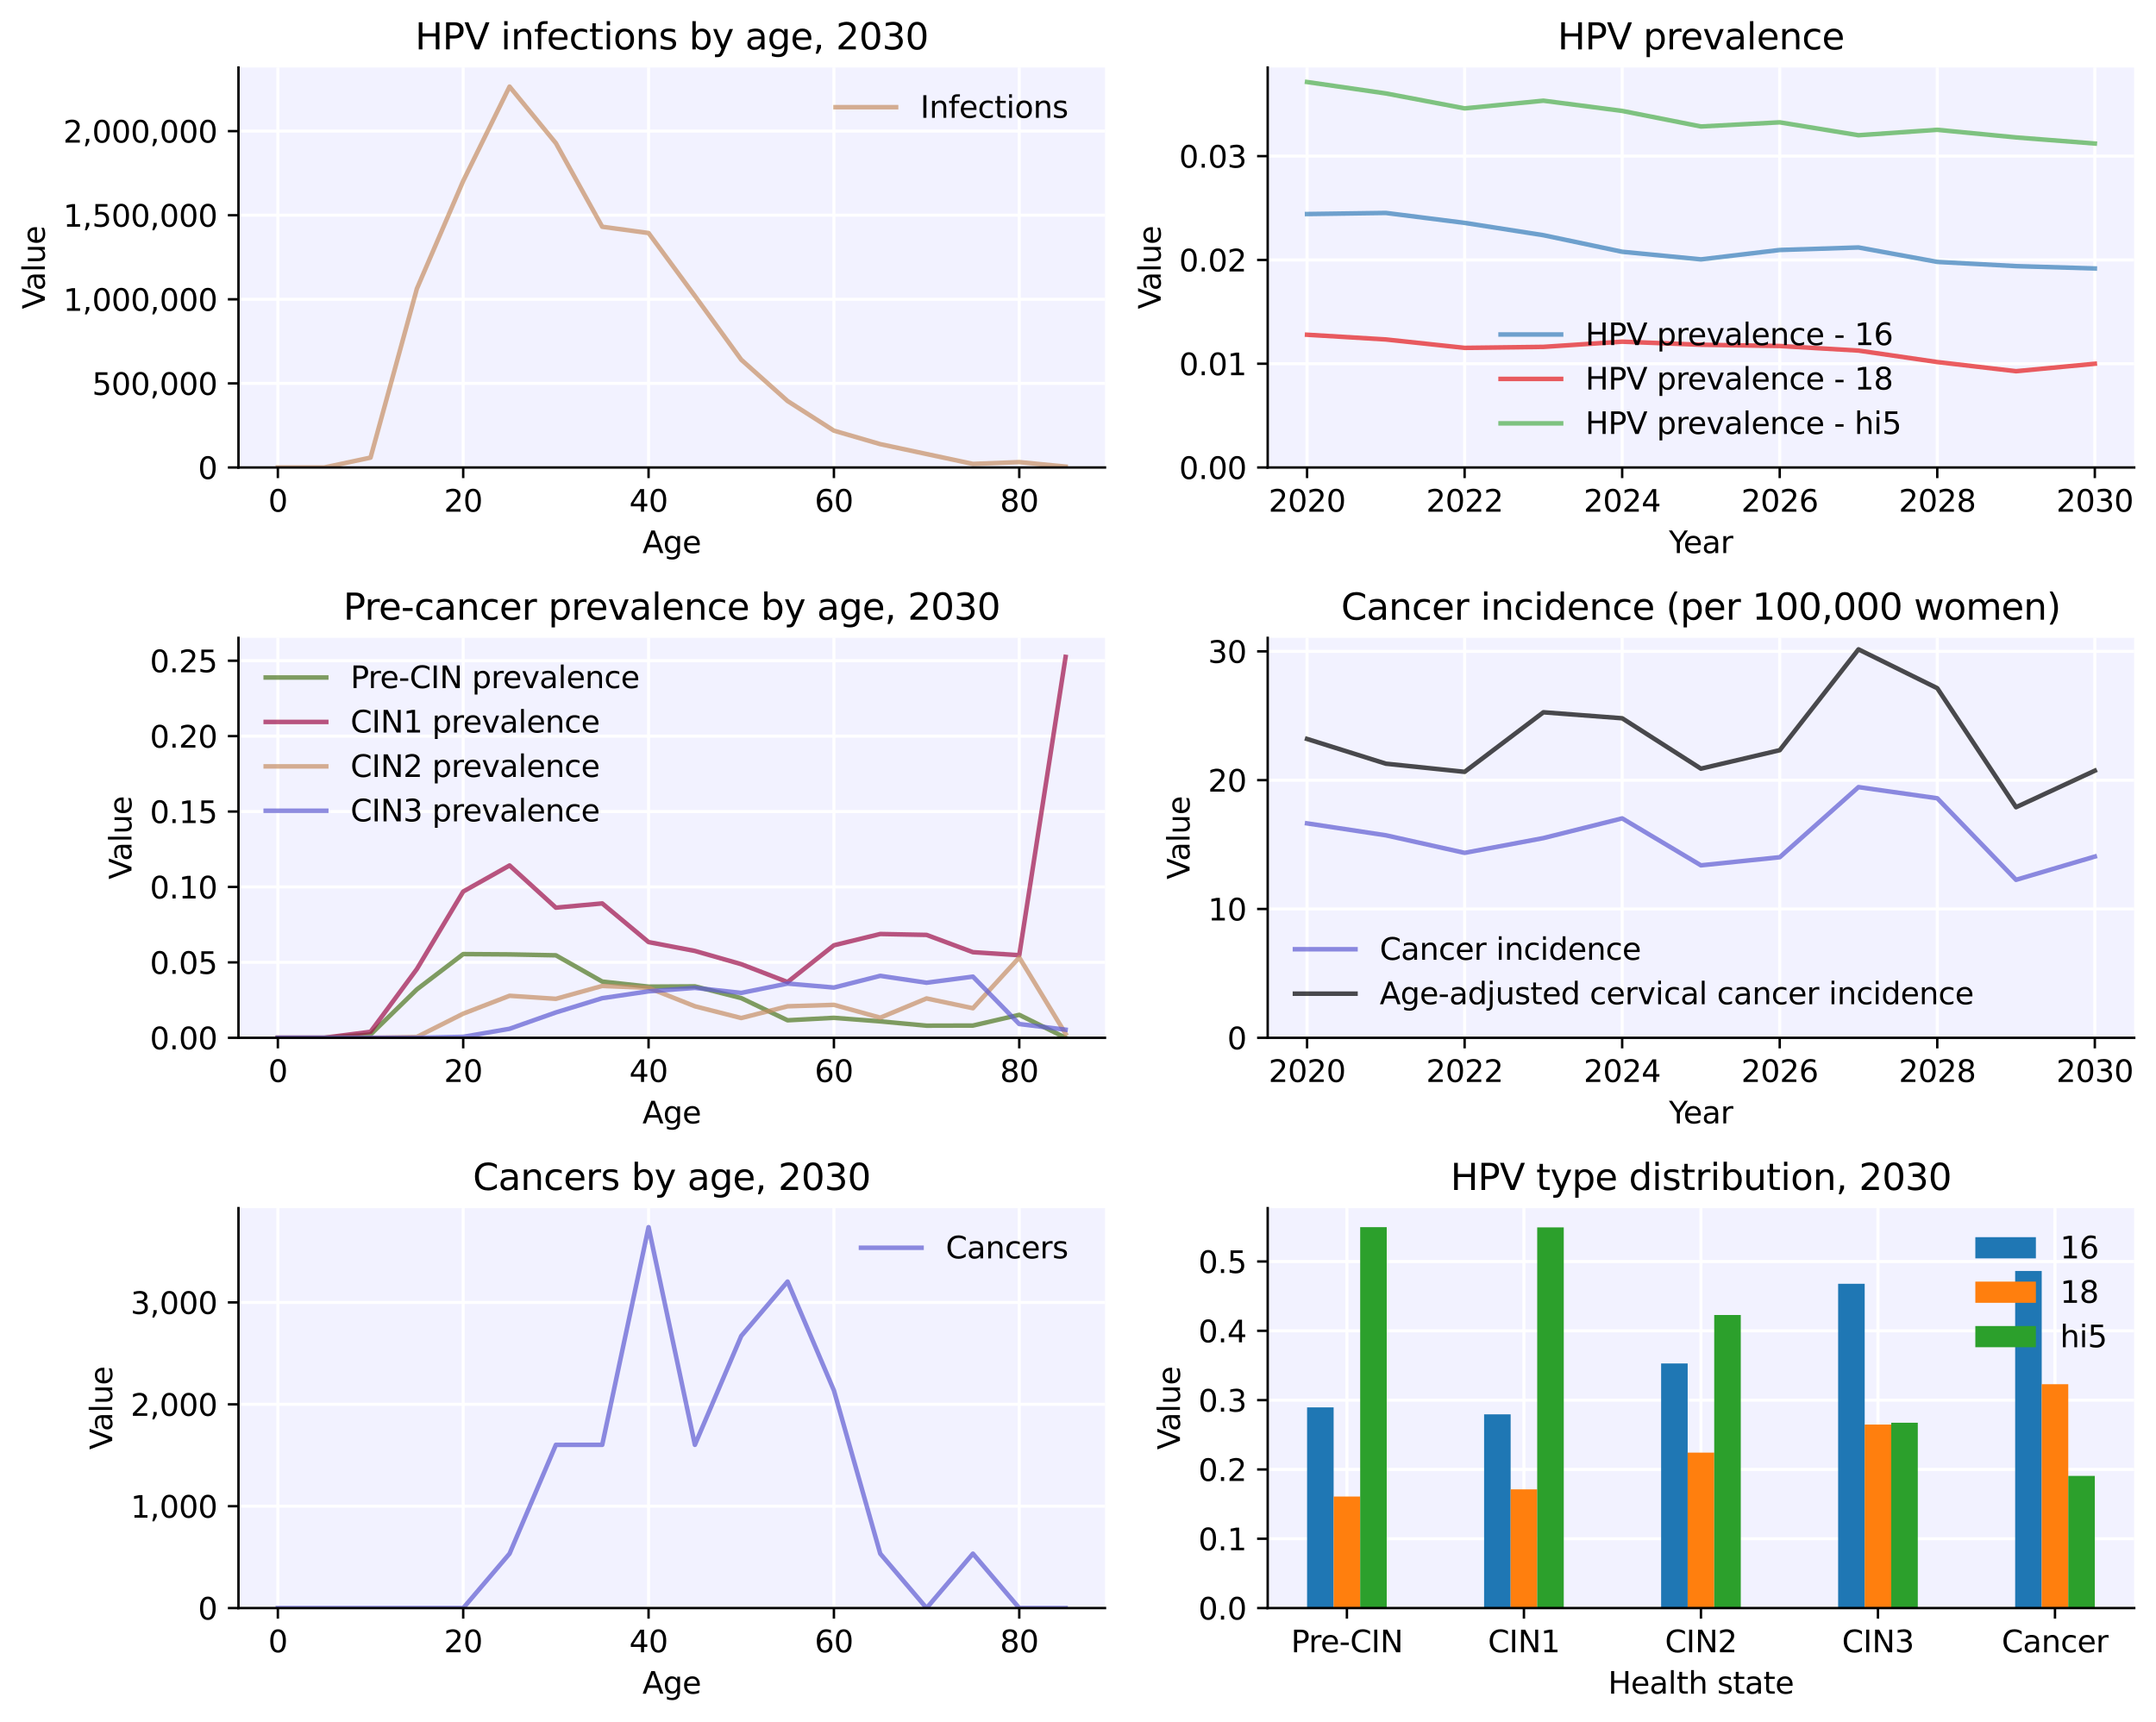 <?xml version="1.0" encoding="utf-8" standalone="no"?>
<!DOCTYPE svg PUBLIC "-//W3C//DTD SVG 1.1//EN"
  "http://www.w3.org/Graphics/SVG/1.1/DTD/svg11.dtd">
<svg xmlns:xlink="http://www.w3.org/1999/xlink" width="712.17pt" height="568.8pt" viewBox="0 0 712.17 568.8" xmlns="http://www.w3.org/2000/svg" version="1.1">
 <defs>
  <style type="text/css">*{stroke-linejoin: round; stroke-linecap: butt}</style>
 </defs>
 <g id="figure_1">
  <g id="patch_1">
   <path d="M 0 568.8 
L 712.17 568.8 
L 712.17 0 
L 0 0 
z
" style="fill: #ffffff"/>
  </g>
  <g id="axes_1">
   <g id="patch_2">
    <path d="M 78.772 154.444 
L 364.999 154.444 
L 364.999 22.318 
L 78.772 22.318 
z
" style="fill: #f2f2ff"/>
   </g>
   <g id="matplotlib.axis_1">
    <g id="xtick_1">
     <g id="line2d_1">
      <path d="M 91.782 154.444 
L 91.782 22.318 
" clip-path="url(#p0c7de7e478)" style="fill: none; stroke: #ffffff; stroke-linecap: square"/>
     </g>
     <g id="line2d_2">
      <defs>
       <path id="md304a4e6d2" d="M 0 0 
L 0 3.5 
" style="stroke: #000000; stroke-width: 0.8"/>
      </defs>
      <g>
       <use xlink:href="#md304a4e6d2" x="91.782" y="154.444" style="stroke: #000000; stroke-width: 0.8"/>
      </g>
     </g>
     <g id="text_1">
      <!-- 0 -->
      <g transform="translate(88.601 169.042) scale(0.1 -0.1)">
       <defs>
        <path id="DejaVuSans-30" d="M 2034 4250 
Q 1547 4250 1301 3770 
Q 1056 3291 1056 2328 
Q 1056 1369 1301 889 
Q 1547 409 2034 409 
Q 2525 409 2770 889 
Q 3016 1369 3016 2328 
Q 3016 3291 2770 3770 
Q 2525 4250 2034 4250 
z
M 2034 4750 
Q 2819 4750 3233 4129 
Q 3647 3509 3647 2328 
Q 3647 1150 3233 529 
Q 2819 -91 2034 -91 
Q 1250 -91 836 529 
Q 422 1150 422 2328 
Q 422 3509 836 4129 
Q 1250 4750 2034 4750 
z
" transform="scale(0.016)"/>
       </defs>
       <use xlink:href="#DejaVuSans-30"/>
      </g>
     </g>
    </g>
    <g id="xtick_2">
     <g id="line2d_3">
      <path d="M 153.007 154.444 
L 153.007 22.318 
" clip-path="url(#p0c7de7e478)" style="fill: none; stroke: #ffffff; stroke-linecap: square"/>
     </g>
     <g id="line2d_4">
      <g>
       <use xlink:href="#md304a4e6d2" x="153.007" y="154.444" style="stroke: #000000; stroke-width: 0.8"/>
      </g>
     </g>
     <g id="text_2">
      <!-- 20 -->
      <g transform="translate(146.645 169.042) scale(0.1 -0.1)">
       <defs>
        <path id="DejaVuSans-32" d="M 1228 531 
L 3431 531 
L 3431 0 
L 469 0 
L 469 531 
Q 828 903 1448 1529 
Q 2069 2156 2228 2338 
Q 2531 2678 2651 2914 
Q 2772 3150 2772 3378 
Q 2772 3750 2511 3984 
Q 2250 4219 1831 4219 
Q 1534 4219 1204 4116 
Q 875 4013 500 3803 
L 500 4441 
Q 881 4594 1212 4672 
Q 1544 4750 1819 4750 
Q 2544 4750 2975 4387 
Q 3406 4025 3406 3419 
Q 3406 3131 3298 2873 
Q 3191 2616 2906 2266 
Q 2828 2175 2409 1742 
Q 1991 1309 1228 531 
z
" transform="scale(0.016)"/>
       </defs>
       <use xlink:href="#DejaVuSans-32"/>
       <use xlink:href="#DejaVuSans-30" x="63.623"/>
      </g>
     </g>
    </g>
    <g id="xtick_3">
     <g id="line2d_5">
      <path d="M 214.232 154.444 
L 214.232 22.318 
" clip-path="url(#p0c7de7e478)" style="fill: none; stroke: #ffffff; stroke-linecap: square"/>
     </g>
     <g id="line2d_6">
      <g>
       <use xlink:href="#md304a4e6d2" x="214.232" y="154.444" style="stroke: #000000; stroke-width: 0.8"/>
      </g>
     </g>
     <g id="text_3">
      <!-- 40 -->
      <g transform="translate(207.87 169.042) scale(0.1 -0.1)">
       <defs>
        <path id="DejaVuSans-34" d="M 2419 4116 
L 825 1625 
L 2419 1625 
L 2419 4116 
z
M 2253 4666 
L 3047 4666 
L 3047 1625 
L 3713 1625 
L 3713 1100 
L 3047 1100 
L 3047 0 
L 2419 0 
L 2419 1100 
L 313 1100 
L 313 1709 
L 2253 4666 
z
" transform="scale(0.016)"/>
       </defs>
       <use xlink:href="#DejaVuSans-34"/>
       <use xlink:href="#DejaVuSans-30" x="63.623"/>
      </g>
     </g>
    </g>
    <g id="xtick_4">
     <g id="line2d_7">
      <path d="M 275.457 154.444 
L 275.457 22.318 
" clip-path="url(#p0c7de7e478)" style="fill: none; stroke: #ffffff; stroke-linecap: square"/>
     </g>
     <g id="line2d_8">
      <g>
       <use xlink:href="#md304a4e6d2" x="275.457" y="154.444" style="stroke: #000000; stroke-width: 0.8"/>
      </g>
     </g>
     <g id="text_4">
      <!-- 60 -->
      <g transform="translate(269.095 169.042) scale(0.1 -0.1)">
       <defs>
        <path id="DejaVuSans-36" d="M 2113 2584 
Q 1688 2584 1439 2293 
Q 1191 2003 1191 1497 
Q 1191 994 1439 701 
Q 1688 409 2113 409 
Q 2538 409 2786 701 
Q 3034 994 3034 1497 
Q 3034 2003 2786 2293 
Q 2538 2584 2113 2584 
z
M 3366 4563 
L 3366 3988 
Q 3128 4100 2886 4159 
Q 2644 4219 2406 4219 
Q 1781 4219 1451 3797 
Q 1122 3375 1075 2522 
Q 1259 2794 1537 2939 
Q 1816 3084 2150 3084 
Q 2853 3084 3261 2657 
Q 3669 2231 3669 1497 
Q 3669 778 3244 343 
Q 2819 -91 2113 -91 
Q 1303 -91 875 529 
Q 447 1150 447 2328 
Q 447 3434 972 4092 
Q 1497 4750 2381 4750 
Q 2619 4750 2861 4703 
Q 3103 4656 3366 4563 
z
" transform="scale(0.016)"/>
       </defs>
       <use xlink:href="#DejaVuSans-36"/>
       <use xlink:href="#DejaVuSans-30" x="63.623"/>
      </g>
     </g>
    </g>
    <g id="xtick_5">
     <g id="line2d_9">
      <path d="M 336.682 154.444 
L 336.682 22.318 
" clip-path="url(#p0c7de7e478)" style="fill: none; stroke: #ffffff; stroke-linecap: square"/>
     </g>
     <g id="line2d_10">
      <g>
       <use xlink:href="#md304a4e6d2" x="336.682" y="154.444" style="stroke: #000000; stroke-width: 0.8"/>
      </g>
     </g>
     <g id="text_5">
      <!-- 80 -->
      <g transform="translate(330.32 169.042) scale(0.1 -0.1)">
       <defs>
        <path id="DejaVuSans-38" d="M 2034 2216 
Q 1584 2216 1326 1975 
Q 1069 1734 1069 1313 
Q 1069 891 1326 650 
Q 1584 409 2034 409 
Q 2484 409 2743 651 
Q 3003 894 3003 1313 
Q 3003 1734 2745 1975 
Q 2488 2216 2034 2216 
z
M 1403 2484 
Q 997 2584 770 2862 
Q 544 3141 544 3541 
Q 544 4100 942 4425 
Q 1341 4750 2034 4750 
Q 2731 4750 3128 4425 
Q 3525 4100 3525 3541 
Q 3525 3141 3298 2862 
Q 3072 2584 2669 2484 
Q 3125 2378 3379 2068 
Q 3634 1759 3634 1313 
Q 3634 634 3220 271 
Q 2806 -91 2034 -91 
Q 1263 -91 848 271 
Q 434 634 434 1313 
Q 434 1759 690 2068 
Q 947 2378 1403 2484 
z
M 1172 3481 
Q 1172 3119 1398 2916 
Q 1625 2713 2034 2713 
Q 2441 2713 2670 2916 
Q 2900 3119 2900 3481 
Q 2900 3844 2670 4047 
Q 2441 4250 2034 4250 
Q 1625 4250 1398 4047 
Q 1172 3844 1172 3481 
z
" transform="scale(0.016)"/>
       </defs>
       <use xlink:href="#DejaVuSans-38"/>
       <use xlink:href="#DejaVuSans-30" x="63.623"/>
      </g>
     </g>
    </g>
    <g id="text_6">
     <!-- Age -->
     <g transform="translate(212.214 182.72) scale(0.1 -0.1)">
      <defs>
       <path id="DejaVuSans-41" d="M 2188 4044 
L 1331 1722 
L 3047 1722 
L 2188 4044 
z
M 1831 4666 
L 2547 4666 
L 4325 0 
L 3669 0 
L 3244 1197 
L 1141 1197 
L 716 0 
L 50 0 
L 1831 4666 
z
" transform="scale(0.016)"/>
       <path id="DejaVuSans-67" d="M 2906 1791 
Q 2906 2416 2648 2759 
Q 2391 3103 1925 3103 
Q 1463 3103 1205 2759 
Q 947 2416 947 1791 
Q 947 1169 1205 825 
Q 1463 481 1925 481 
Q 2391 481 2648 825 
Q 2906 1169 2906 1791 
z
M 3481 434 
Q 3481 -459 3084 -895 
Q 2688 -1331 1869 -1331 
Q 1566 -1331 1297 -1286 
Q 1028 -1241 775 -1147 
L 775 -588 
Q 1028 -725 1275 -790 
Q 1522 -856 1778 -856 
Q 2344 -856 2625 -561 
Q 2906 -266 2906 331 
L 2906 616 
Q 2728 306 2450 153 
Q 2172 0 1784 0 
Q 1141 0 747 490 
Q 353 981 353 1791 
Q 353 2603 747 3093 
Q 1141 3584 1784 3584 
Q 2172 3584 2450 3431 
Q 2728 3278 2906 2969 
L 2906 3500 
L 3481 3500 
L 3481 434 
z
" transform="scale(0.016)"/>
       <path id="DejaVuSans-65" d="M 3597 1894 
L 3597 1613 
L 953 1613 
Q 991 1019 1311 708 
Q 1631 397 2203 397 
Q 2534 397 2845 478 
Q 3156 559 3463 722 
L 3463 178 
Q 3153 47 2828 -22 
Q 2503 -91 2169 -91 
Q 1331 -91 842 396 
Q 353 884 353 1716 
Q 353 2575 817 3079 
Q 1281 3584 2069 3584 
Q 2775 3584 3186 3129 
Q 3597 2675 3597 1894 
z
M 3022 2063 
Q 3016 2534 2758 2815 
Q 2500 3097 2075 3097 
Q 1594 3097 1305 2825 
Q 1016 2553 972 2059 
L 3022 2063 
z
" transform="scale(0.016)"/>
      </defs>
      <use xlink:href="#DejaVuSans-41"/>
      <use xlink:href="#DejaVuSans-67" x="68.408"/>
      <use xlink:href="#DejaVuSans-65" x="131.885"/>
     </g>
    </g>
   </g>
   <g id="matplotlib.axis_2">
    <g id="ytick_1">
     <g id="line2d_11">
      <path d="M 78.772 154.444 
L 364.999 154.444 
" clip-path="url(#p0c7de7e478)" style="fill: none; stroke: #ffffff; stroke-linecap: square"/>
     </g>
     <g id="line2d_12">
      <defs>
       <path id="mbbef78a3d0" d="M 0 0 
L -3.5 0 
" style="stroke: #000000; stroke-width: 0.8"/>
      </defs>
      <g>
       <use xlink:href="#mbbef78a3d0" x="78.772" y="154.444" style="stroke: #000000; stroke-width: 0.8"/>
      </g>
     </g>
     <g id="text_7">
      <!-- 0 -->
      <g transform="translate(65.409 158.243) scale(0.1 -0.1)">
       <use xlink:href="#DejaVuSans-30"/>
      </g>
     </g>
    </g>
    <g id="ytick_2">
     <g id="line2d_13">
      <path d="M 78.772 126.661 
L 364.999 126.661 
" clip-path="url(#p0c7de7e478)" style="fill: none; stroke: #ffffff; stroke-linecap: square"/>
     </g>
     <g id="line2d_14">
      <g>
       <use xlink:href="#mbbef78a3d0" x="78.772" y="126.661" style="stroke: #000000; stroke-width: 0.8"/>
      </g>
     </g>
     <g id="text_8">
      <!-- 500,000 -->
      <g transform="translate(30.419 130.46) scale(0.1 -0.1)">
       <defs>
        <path id="DejaVuSans-35" d="M 691 4666 
L 3169 4666 
L 3169 4134 
L 1269 4134 
L 1269 2991 
Q 1406 3038 1543 3061 
Q 1681 3084 1819 3084 
Q 2600 3084 3056 2656 
Q 3513 2228 3513 1497 
Q 3513 744 3044 326 
Q 2575 -91 1722 -91 
Q 1428 -91 1123 -41 
Q 819 9 494 109 
L 494 744 
Q 775 591 1075 516 
Q 1375 441 1709 441 
Q 2250 441 2565 725 
Q 2881 1009 2881 1497 
Q 2881 1984 2565 2268 
Q 2250 2553 1709 2553 
Q 1456 2553 1204 2497 
Q 953 2441 691 2322 
L 691 4666 
z
" transform="scale(0.016)"/>
        <path id="DejaVuSans-2c" d="M 750 794 
L 1409 794 
L 1409 256 
L 897 -744 
L 494 -744 
L 750 256 
L 750 794 
z
" transform="scale(0.016)"/>
       </defs>
       <use xlink:href="#DejaVuSans-35"/>
       <use xlink:href="#DejaVuSans-30" x="63.623"/>
       <use xlink:href="#DejaVuSans-30" x="127.246"/>
       <use xlink:href="#DejaVuSans-2c" x="190.869"/>
       <use xlink:href="#DejaVuSans-30" x="222.656"/>
       <use xlink:href="#DejaVuSans-30" x="286.279"/>
       <use xlink:href="#DejaVuSans-30" x="349.902"/>
      </g>
     </g>
    </g>
    <g id="ytick_3">
     <g id="line2d_15">
      <path d="M 78.772 98.878 
L 364.999 98.878 
" clip-path="url(#p0c7de7e478)" style="fill: none; stroke: #ffffff; stroke-linecap: square"/>
     </g>
     <g id="line2d_16">
      <g>
       <use xlink:href="#mbbef78a3d0" x="78.772" y="98.878" style="stroke: #000000; stroke-width: 0.8"/>
      </g>
     </g>
     <g id="text_9">
      <!-- 1,000,000 -->
      <g transform="translate(20.878 102.677) scale(0.1 -0.1)">
       <defs>
        <path id="DejaVuSans-31" d="M 794 531 
L 1825 531 
L 1825 4091 
L 703 3866 
L 703 4441 
L 1819 4666 
L 2450 4666 
L 2450 531 
L 3481 531 
L 3481 0 
L 794 0 
L 794 531 
z
" transform="scale(0.016)"/>
       </defs>
       <use xlink:href="#DejaVuSans-31"/>
       <use xlink:href="#DejaVuSans-2c" x="63.623"/>
       <use xlink:href="#DejaVuSans-30" x="95.41"/>
       <use xlink:href="#DejaVuSans-30" x="159.033"/>
       <use xlink:href="#DejaVuSans-30" x="222.656"/>
       <use xlink:href="#DejaVuSans-2c" x="286.279"/>
       <use xlink:href="#DejaVuSans-30" x="318.066"/>
       <use xlink:href="#DejaVuSans-30" x="381.689"/>
       <use xlink:href="#DejaVuSans-30" x="445.312"/>
      </g>
     </g>
    </g>
    <g id="ytick_4">
     <g id="line2d_17">
      <path d="M 78.772 71.095 
L 364.999 71.095 
" clip-path="url(#p0c7de7e478)" style="fill: none; stroke: #ffffff; stroke-linecap: square"/>
     </g>
     <g id="line2d_18">
      <g>
       <use xlink:href="#mbbef78a3d0" x="78.772" y="71.095" style="stroke: #000000; stroke-width: 0.8"/>
      </g>
     </g>
     <g id="text_10">
      <!-- 1,500,000 -->
      <g transform="translate(20.878 74.894) scale(0.1 -0.1)">
       <use xlink:href="#DejaVuSans-31"/>
       <use xlink:href="#DejaVuSans-2c" x="63.623"/>
       <use xlink:href="#DejaVuSans-35" x="95.41"/>
       <use xlink:href="#DejaVuSans-30" x="159.033"/>
       <use xlink:href="#DejaVuSans-30" x="222.656"/>
       <use xlink:href="#DejaVuSans-2c" x="286.279"/>
       <use xlink:href="#DejaVuSans-30" x="318.066"/>
       <use xlink:href="#DejaVuSans-30" x="381.689"/>
       <use xlink:href="#DejaVuSans-30" x="445.312"/>
      </g>
     </g>
    </g>
    <g id="ytick_5">
     <g id="line2d_19">
      <path d="M 78.772 43.311 
L 364.999 43.311 
" clip-path="url(#p0c7de7e478)" style="fill: none; stroke: #ffffff; stroke-linecap: square"/>
     </g>
     <g id="line2d_20">
      <g>
       <use xlink:href="#mbbef78a3d0" x="78.772" y="43.311" style="stroke: #000000; stroke-width: 0.8"/>
      </g>
     </g>
     <g id="text_11">
      <!-- 2,000,000 -->
      <g transform="translate(20.878 47.111) scale(0.1 -0.1)">
       <use xlink:href="#DejaVuSans-32"/>
       <use xlink:href="#DejaVuSans-2c" x="63.623"/>
       <use xlink:href="#DejaVuSans-30" x="95.41"/>
       <use xlink:href="#DejaVuSans-30" x="159.033"/>
       <use xlink:href="#DejaVuSans-30" x="222.656"/>
       <use xlink:href="#DejaVuSans-2c" x="286.279"/>
       <use xlink:href="#DejaVuSans-30" x="318.066"/>
       <use xlink:href="#DejaVuSans-30" x="381.689"/>
       <use xlink:href="#DejaVuSans-30" x="445.312"/>
      </g>
     </g>
    </g>
    <g id="text_12">
     <!-- Value -->
     <g transform="translate(14.798 102.112) rotate(-90) scale(0.1 -0.1)">
      <defs>
       <path id="DejaVuSans-56" d="M 1831 0 
L 50 4666 
L 709 4666 
L 2188 738 
L 3669 4666 
L 4325 4666 
L 2547 0 
L 1831 0 
z
" transform="scale(0.016)"/>
       <path id="DejaVuSans-61" d="M 2194 1759 
Q 1497 1759 1228 1600 
Q 959 1441 959 1056 
Q 959 750 1161 570 
Q 1363 391 1709 391 
Q 2188 391 2477 730 
Q 2766 1069 2766 1631 
L 2766 1759 
L 2194 1759 
z
M 3341 1997 
L 3341 0 
L 2766 0 
L 2766 531 
Q 2569 213 2275 61 
Q 1981 -91 1556 -91 
Q 1019 -91 701 211 
Q 384 513 384 1019 
Q 384 1609 779 1909 
Q 1175 2209 1959 2209 
L 2766 2209 
L 2766 2266 
Q 2766 2663 2505 2880 
Q 2244 3097 1772 3097 
Q 1472 3097 1187 3025 
Q 903 2953 641 2809 
L 641 3341 
Q 956 3463 1253 3523 
Q 1550 3584 1831 3584 
Q 2591 3584 2966 3190 
Q 3341 2797 3341 1997 
z
" transform="scale(0.016)"/>
       <path id="DejaVuSans-6c" d="M 603 4863 
L 1178 4863 
L 1178 0 
L 603 0 
L 603 4863 
z
" transform="scale(0.016)"/>
       <path id="DejaVuSans-75" d="M 544 1381 
L 544 3500 
L 1119 3500 
L 1119 1403 
Q 1119 906 1312 657 
Q 1506 409 1894 409 
Q 2359 409 2629 706 
Q 2900 1003 2900 1516 
L 2900 3500 
L 3475 3500 
L 3475 0 
L 2900 0 
L 2900 538 
Q 2691 219 2414 64 
Q 2138 -91 1772 -91 
Q 1169 -91 856 284 
Q 544 659 544 1381 
z
M 1991 3584 
L 1991 3584 
z
" transform="scale(0.016)"/>
      </defs>
      <use xlink:href="#DejaVuSans-56"/>
      <use xlink:href="#DejaVuSans-61" x="60.658"/>
      <use xlink:href="#DejaVuSans-6c" x="121.938"/>
      <use xlink:href="#DejaVuSans-75" x="149.721"/>
      <use xlink:href="#DejaVuSans-65" x="213.1"/>
     </g>
    </g>
   </g>
   <g id="line2d_21">
    <path d="M 91.782 154.444 
L 107.088 154.444 
L 122.395 151.179 
L 137.701 95.385 
L 153.007 59.771 
L 168.314 28.61 
L 183.62 47.307 
L 198.926 74.907 
L 214.232 76.985 
L 229.539 97.759 
L 244.845 118.83 
L 260.151 132.482 
L 275.457 142.276 
L 290.764 146.728 
L 306.07 149.992 
L 321.376 153.257 
L 336.682 152.663 
L 351.989 154.147 
" clip-path="url(#p0c7de7e478)" style="fill: none; stroke: #c78f65; stroke-opacity: 0.7; stroke-width: 1.5; stroke-linecap: square"/>
   </g>
   <g id="patch_3">
    <path d="M 78.772 154.444 
L 78.772 22.318 
" style="fill: none; stroke: #000000; stroke-width: 0.8; stroke-linejoin: miter; stroke-linecap: square"/>
   </g>
   <g id="patch_4">
    <path d="M 78.772 154.444 
L 364.999 154.444 
" style="fill: none; stroke: #000000; stroke-width: 0.8; stroke-linejoin: miter; stroke-linecap: square"/>
   </g>
   <g id="text_13">
    <!-- HPV infections by age, 2030 -->
    <g transform="translate(137.118 16.318) scale(0.12 -0.12)">
     <defs>
      <path id="DejaVuSans-48" d="M 628 4666 
L 1259 4666 
L 1259 2753 
L 3553 2753 
L 3553 4666 
L 4184 4666 
L 4184 0 
L 3553 0 
L 3553 2222 
L 1259 2222 
L 1259 0 
L 628 0 
L 628 4666 
z
" transform="scale(0.016)"/>
      <path id="DejaVuSans-50" d="M 1259 4147 
L 1259 2394 
L 2053 2394 
Q 2494 2394 2734 2622 
Q 2975 2850 2975 3272 
Q 2975 3691 2734 3919 
Q 2494 4147 2053 4147 
L 1259 4147 
z
M 628 4666 
L 2053 4666 
Q 2838 4666 3239 4311 
Q 3641 3956 3641 3272 
Q 3641 2581 3239 2228 
Q 2838 1875 2053 1875 
L 1259 1875 
L 1259 0 
L 628 0 
L 628 4666 
z
" transform="scale(0.016)"/>
      <path id="DejaVuSans-20" transform="scale(0.016)"/>
      <path id="DejaVuSans-69" d="M 603 3500 
L 1178 3500 
L 1178 0 
L 603 0 
L 603 3500 
z
M 603 4863 
L 1178 4863 
L 1178 4134 
L 603 4134 
L 603 4863 
z
" transform="scale(0.016)"/>
      <path id="DejaVuSans-6e" d="M 3513 2113 
L 3513 0 
L 2938 0 
L 2938 2094 
Q 2938 2591 2744 2837 
Q 2550 3084 2163 3084 
Q 1697 3084 1428 2787 
Q 1159 2491 1159 1978 
L 1159 0 
L 581 0 
L 581 3500 
L 1159 3500 
L 1159 2956 
Q 1366 3272 1645 3428 
Q 1925 3584 2291 3584 
Q 2894 3584 3203 3211 
Q 3513 2838 3513 2113 
z
" transform="scale(0.016)"/>
      <path id="DejaVuSans-66" d="M 2375 4863 
L 2375 4384 
L 1825 4384 
Q 1516 4384 1395 4259 
Q 1275 4134 1275 3809 
L 1275 3500 
L 2222 3500 
L 2222 3053 
L 1275 3053 
L 1275 0 
L 697 0 
L 697 3053 
L 147 3053 
L 147 3500 
L 697 3500 
L 697 3744 
Q 697 4328 969 4595 
Q 1241 4863 1831 4863 
L 2375 4863 
z
" transform="scale(0.016)"/>
      <path id="DejaVuSans-63" d="M 3122 3366 
L 3122 2828 
Q 2878 2963 2633 3030 
Q 2388 3097 2138 3097 
Q 1578 3097 1268 2742 
Q 959 2388 959 1747 
Q 959 1106 1268 751 
Q 1578 397 2138 397 
Q 2388 397 2633 464 
Q 2878 531 3122 666 
L 3122 134 
Q 2881 22 2623 -34 
Q 2366 -91 2075 -91 
Q 1284 -91 818 406 
Q 353 903 353 1747 
Q 353 2603 823 3093 
Q 1294 3584 2113 3584 
Q 2378 3584 2631 3529 
Q 2884 3475 3122 3366 
z
" transform="scale(0.016)"/>
      <path id="DejaVuSans-74" d="M 1172 4494 
L 1172 3500 
L 2356 3500 
L 2356 3053 
L 1172 3053 
L 1172 1153 
Q 1172 725 1289 603 
Q 1406 481 1766 481 
L 2356 481 
L 2356 0 
L 1766 0 
Q 1100 0 847 248 
Q 594 497 594 1153 
L 594 3053 
L 172 3053 
L 172 3500 
L 594 3500 
L 594 4494 
L 1172 4494 
z
" transform="scale(0.016)"/>
      <path id="DejaVuSans-6f" d="M 1959 3097 
Q 1497 3097 1228 2736 
Q 959 2375 959 1747 
Q 959 1119 1226 758 
Q 1494 397 1959 397 
Q 2419 397 2687 759 
Q 2956 1122 2956 1747 
Q 2956 2369 2687 2733 
Q 2419 3097 1959 3097 
z
M 1959 3584 
Q 2709 3584 3137 3096 
Q 3566 2609 3566 1747 
Q 3566 888 3137 398 
Q 2709 -91 1959 -91 
Q 1206 -91 779 398 
Q 353 888 353 1747 
Q 353 2609 779 3096 
Q 1206 3584 1959 3584 
z
" transform="scale(0.016)"/>
      <path id="DejaVuSans-73" d="M 2834 3397 
L 2834 2853 
Q 2591 2978 2328 3040 
Q 2066 3103 1784 3103 
Q 1356 3103 1142 2972 
Q 928 2841 928 2578 
Q 928 2378 1081 2264 
Q 1234 2150 1697 2047 
L 1894 2003 
Q 2506 1872 2764 1633 
Q 3022 1394 3022 966 
Q 3022 478 2636 193 
Q 2250 -91 1575 -91 
Q 1294 -91 989 -36 
Q 684 19 347 128 
L 347 722 
Q 666 556 975 473 
Q 1284 391 1588 391 
Q 1994 391 2212 530 
Q 2431 669 2431 922 
Q 2431 1156 2273 1281 
Q 2116 1406 1581 1522 
L 1381 1569 
Q 847 1681 609 1914 
Q 372 2147 372 2553 
Q 372 3047 722 3315 
Q 1072 3584 1716 3584 
Q 2034 3584 2315 3537 
Q 2597 3491 2834 3397 
z
" transform="scale(0.016)"/>
      <path id="DejaVuSans-62" d="M 3116 1747 
Q 3116 2381 2855 2742 
Q 2594 3103 2138 3103 
Q 1681 3103 1420 2742 
Q 1159 2381 1159 1747 
Q 1159 1113 1420 752 
Q 1681 391 2138 391 
Q 2594 391 2855 752 
Q 3116 1113 3116 1747 
z
M 1159 2969 
Q 1341 3281 1617 3432 
Q 1894 3584 2278 3584 
Q 2916 3584 3314 3078 
Q 3713 2572 3713 1747 
Q 3713 922 3314 415 
Q 2916 -91 2278 -91 
Q 1894 -91 1617 61 
Q 1341 213 1159 525 
L 1159 0 
L 581 0 
L 581 4863 
L 1159 4863 
L 1159 2969 
z
" transform="scale(0.016)"/>
      <path id="DejaVuSans-79" d="M 2059 -325 
Q 1816 -950 1584 -1140 
Q 1353 -1331 966 -1331 
L 506 -1331 
L 506 -850 
L 844 -850 
Q 1081 -850 1212 -737 
Q 1344 -625 1503 -206 
L 1606 56 
L 191 3500 
L 800 3500 
L 1894 763 
L 2988 3500 
L 3597 3500 
L 2059 -325 
z
" transform="scale(0.016)"/>
      <path id="DejaVuSans-33" d="M 2597 2516 
Q 3050 2419 3304 2112 
Q 3559 1806 3559 1356 
Q 3559 666 3084 287 
Q 2609 -91 1734 -91 
Q 1441 -91 1130 -33 
Q 819 25 488 141 
L 488 750 
Q 750 597 1062 519 
Q 1375 441 1716 441 
Q 2309 441 2620 675 
Q 2931 909 2931 1356 
Q 2931 1769 2642 2001 
Q 2353 2234 1838 2234 
L 1294 2234 
L 1294 2753 
L 1863 2753 
Q 2328 2753 2575 2939 
Q 2822 3125 2822 3475 
Q 2822 3834 2567 4026 
Q 2313 4219 1838 4219 
Q 1578 4219 1281 4162 
Q 984 4106 628 3988 
L 628 4550 
Q 988 4650 1302 4700 
Q 1616 4750 1894 4750 
Q 2613 4750 3031 4423 
Q 3450 4097 3450 3541 
Q 3450 3153 3228 2886 
Q 3006 2619 2597 2516 
z
" transform="scale(0.016)"/>
     </defs>
     <use xlink:href="#DejaVuSans-48"/>
     <use xlink:href="#DejaVuSans-50" x="75.195"/>
     <use xlink:href="#DejaVuSans-56" x="135.498"/>
     <use xlink:href="#DejaVuSans-20" x="203.906"/>
     <use xlink:href="#DejaVuSans-69" x="235.693"/>
     <use xlink:href="#DejaVuSans-6e" x="263.477"/>
     <use xlink:href="#DejaVuSans-66" x="326.855"/>
     <use xlink:href="#DejaVuSans-65" x="362.061"/>
     <use xlink:href="#DejaVuSans-63" x="423.584"/>
     <use xlink:href="#DejaVuSans-74" x="478.564"/>
     <use xlink:href="#DejaVuSans-69" x="517.773"/>
     <use xlink:href="#DejaVuSans-6f" x="545.557"/>
     <use xlink:href="#DejaVuSans-6e" x="606.738"/>
     <use xlink:href="#DejaVuSans-73" x="670.117"/>
     <use xlink:href="#DejaVuSans-20" x="722.217"/>
     <use xlink:href="#DejaVuSans-62" x="754.004"/>
     <use xlink:href="#DejaVuSans-79" x="817.48"/>
     <use xlink:href="#DejaVuSans-20" x="876.66"/>
     <use xlink:href="#DejaVuSans-61" x="908.447"/>
     <use xlink:href="#DejaVuSans-67" x="969.727"/>
     <use xlink:href="#DejaVuSans-65" x="1033.203"/>
     <use xlink:href="#DejaVuSans-2c" x="1094.727"/>
     <use xlink:href="#DejaVuSans-20" x="1126.514"/>
     <use xlink:href="#DejaVuSans-32" x="1158.301"/>
     <use xlink:href="#DejaVuSans-30" x="1221.924"/>
     <use xlink:href="#DejaVuSans-33" x="1285.547"/>
     <use xlink:href="#DejaVuSans-30" x="1349.17"/>
    </g>
   </g>
   <g id="legend_1">
    <g id="line2d_22">
     <path d="M 275.997 35.417 
L 285.997 35.417 
L 295.997 35.417 
" style="fill: none; stroke: #c78f65; stroke-opacity: 0.7; stroke-width: 1.5; stroke-linecap: square"/>
    </g>
    <g id="text_14">
     <!-- Infections  -->
     <g transform="translate(303.997 38.917) scale(0.1 -0.1)">
      <defs>
       <path id="DejaVuSans-49" d="M 628 4666 
L 1259 4666 
L 1259 0 
L 628 0 
L 628 4666 
z
" transform="scale(0.016)"/>
      </defs>
      <use xlink:href="#DejaVuSans-49"/>
      <use xlink:href="#DejaVuSans-6e" x="29.492"/>
      <use xlink:href="#DejaVuSans-66" x="92.871"/>
      <use xlink:href="#DejaVuSans-65" x="128.076"/>
      <use xlink:href="#DejaVuSans-63" x="189.6"/>
      <use xlink:href="#DejaVuSans-74" x="244.58"/>
      <use xlink:href="#DejaVuSans-69" x="283.789"/>
      <use xlink:href="#DejaVuSans-6f" x="311.572"/>
      <use xlink:href="#DejaVuSans-6e" x="372.754"/>
      <use xlink:href="#DejaVuSans-73" x="436.133"/>
      <use xlink:href="#DejaVuSans-20" x="488.232"/>
     </g>
    </g>
   </g>
  </g>
  <g id="axes_2">
   <g id="patch_5">
    <path d="M 418.743 154.444 
L 704.97 154.444 
L 704.97 22.318 
L 418.743 22.318 
z
" style="fill: #f2f2ff"/>
   </g>
   <g id="matplotlib.axis_3">
    <g id="xtick_6">
     <g id="line2d_23">
      <path d="M 431.753 154.444 
L 431.753 22.318 
" clip-path="url(#p477a57ada1)" style="fill: none; stroke: #ffffff; stroke-linecap: square"/>
     </g>
     <g id="line2d_24">
      <g>
       <use xlink:href="#md304a4e6d2" x="431.753" y="154.444" style="stroke: #000000; stroke-width: 0.8"/>
      </g>
     </g>
     <g id="text_15">
      <!-- 2020 -->
      <g transform="translate(419.028 169.042) scale(0.1 -0.1)">
       <use xlink:href="#DejaVuSans-32"/>
       <use xlink:href="#DejaVuSans-30" x="63.623"/>
       <use xlink:href="#DejaVuSans-32" x="127.246"/>
       <use xlink:href="#DejaVuSans-30" x="190.869"/>
      </g>
     </g>
    </g>
    <g id="xtick_7">
     <g id="line2d_25">
      <path d="M 483.794 154.444 
L 483.794 22.318 
" clip-path="url(#p477a57ada1)" style="fill: none; stroke: #ffffff; stroke-linecap: square"/>
     </g>
     <g id="line2d_26">
      <g>
       <use xlink:href="#md304a4e6d2" x="483.794" y="154.444" style="stroke: #000000; stroke-width: 0.8"/>
      </g>
     </g>
     <g id="text_16">
      <!-- 2022 -->
      <g transform="translate(471.069 169.042) scale(0.1 -0.1)">
       <use xlink:href="#DejaVuSans-32"/>
       <use xlink:href="#DejaVuSans-30" x="63.623"/>
       <use xlink:href="#DejaVuSans-32" x="127.246"/>
       <use xlink:href="#DejaVuSans-32" x="190.869"/>
      </g>
     </g>
    </g>
    <g id="xtick_8">
     <g id="line2d_27">
      <path d="M 535.836 154.444 
L 535.836 22.318 
" clip-path="url(#p477a57ada1)" style="fill: none; stroke: #ffffff; stroke-linecap: square"/>
     </g>
     <g id="line2d_28">
      <g>
       <use xlink:href="#md304a4e6d2" x="535.836" y="154.444" style="stroke: #000000; stroke-width: 0.8"/>
      </g>
     </g>
     <g id="text_17">
      <!-- 2024 -->
      <g transform="translate(523.111 169.042) scale(0.1 -0.1)">
       <use xlink:href="#DejaVuSans-32"/>
       <use xlink:href="#DejaVuSans-30" x="63.623"/>
       <use xlink:href="#DejaVuSans-32" x="127.246"/>
       <use xlink:href="#DejaVuSans-34" x="190.869"/>
      </g>
     </g>
    </g>
    <g id="xtick_9">
     <g id="line2d_29">
      <path d="M 587.877 154.444 
L 587.877 22.318 
" clip-path="url(#p477a57ada1)" style="fill: none; stroke: #ffffff; stroke-linecap: square"/>
     </g>
     <g id="line2d_30">
      <g>
       <use xlink:href="#md304a4e6d2" x="587.877" y="154.444" style="stroke: #000000; stroke-width: 0.8"/>
      </g>
     </g>
     <g id="text_18">
      <!-- 2026 -->
      <g transform="translate(575.152 169.042) scale(0.1 -0.1)">
       <use xlink:href="#DejaVuSans-32"/>
       <use xlink:href="#DejaVuSans-30" x="63.623"/>
       <use xlink:href="#DejaVuSans-32" x="127.246"/>
       <use xlink:href="#DejaVuSans-36" x="190.869"/>
      </g>
     </g>
    </g>
    <g id="xtick_10">
     <g id="line2d_31">
      <path d="M 639.918 154.444 
L 639.918 22.318 
" clip-path="url(#p477a57ada1)" style="fill: none; stroke: #ffffff; stroke-linecap: square"/>
     </g>
     <g id="line2d_32">
      <g>
       <use xlink:href="#md304a4e6d2" x="639.918" y="154.444" style="stroke: #000000; stroke-width: 0.8"/>
      </g>
     </g>
     <g id="text_19">
      <!-- 2028 -->
      <g transform="translate(627.193 169.042) scale(0.1 -0.1)">
       <use xlink:href="#DejaVuSans-32"/>
       <use xlink:href="#DejaVuSans-30" x="63.623"/>
       <use xlink:href="#DejaVuSans-32" x="127.246"/>
       <use xlink:href="#DejaVuSans-38" x="190.869"/>
      </g>
     </g>
    </g>
    <g id="xtick_11">
     <g id="line2d_33">
      <path d="M 691.96 154.444 
L 691.96 22.318 
" clip-path="url(#p477a57ada1)" style="fill: none; stroke: #ffffff; stroke-linecap: square"/>
     </g>
     <g id="line2d_34">
      <g>
       <use xlink:href="#md304a4e6d2" x="691.96" y="154.444" style="stroke: #000000; stroke-width: 0.8"/>
      </g>
     </g>
     <g id="text_20">
      <!-- 2030 -->
      <g transform="translate(679.235 169.042) scale(0.1 -0.1)">
       <use xlink:href="#DejaVuSans-32"/>
       <use xlink:href="#DejaVuSans-30" x="63.623"/>
       <use xlink:href="#DejaVuSans-33" x="127.246"/>
       <use xlink:href="#DejaVuSans-30" x="190.869"/>
      </g>
     </g>
    </g>
    <g id="text_21">
     <!-- Year -->
     <g transform="translate(551.269 182.72) scale(0.1 -0.1)">
      <defs>
       <path id="DejaVuSans-59" d="M -13 4666 
L 666 4666 
L 1959 2747 
L 3244 4666 
L 3922 4666 
L 2272 2222 
L 2272 0 
L 1638 0 
L 1638 2222 
L -13 4666 
z
" transform="scale(0.016)"/>
       <path id="DejaVuSans-72" d="M 2631 2963 
Q 2534 3019 2420 3045 
Q 2306 3072 2169 3072 
Q 1681 3072 1420 2755 
Q 1159 2438 1159 1844 
L 1159 0 
L 581 0 
L 581 3500 
L 1159 3500 
L 1159 2956 
Q 1341 3275 1631 3429 
Q 1922 3584 2338 3584 
Q 2397 3584 2469 3576 
Q 2541 3569 2628 3553 
L 2631 2963 
z
" transform="scale(0.016)"/>
      </defs>
      <use xlink:href="#DejaVuSans-59"/>
      <use xlink:href="#DejaVuSans-65" x="47.834"/>
      <use xlink:href="#DejaVuSans-61" x="109.357"/>
      <use xlink:href="#DejaVuSans-72" x="170.637"/>
     </g>
    </g>
   </g>
   <g id="matplotlib.axis_4">
    <g id="ytick_6">
     <g id="line2d_35">
      <path d="M 418.743 154.444 
L 704.97 154.444 
" clip-path="url(#p477a57ada1)" style="fill: none; stroke: #ffffff; stroke-linecap: square"/>
     </g>
     <g id="line2d_36">
      <g>
       <use xlink:href="#mbbef78a3d0" x="418.743" y="154.444" style="stroke: #000000; stroke-width: 0.8"/>
      </g>
     </g>
     <g id="text_22">
      <!-- 0.00 -->
      <g transform="translate(389.477 158.243) scale(0.1 -0.1)">
       <defs>
        <path id="DejaVuSans-2e" d="M 684 794 
L 1344 794 
L 1344 0 
L 684 0 
L 684 794 
z
" transform="scale(0.016)"/>
       </defs>
       <use xlink:href="#DejaVuSans-30"/>
       <use xlink:href="#DejaVuSans-2e" x="63.623"/>
       <use xlink:href="#DejaVuSans-30" x="95.41"/>
       <use xlink:href="#DejaVuSans-30" x="159.033"/>
      </g>
     </g>
    </g>
    <g id="ytick_7">
     <g id="line2d_37">
      <path d="M 418.743 120.157 
L 704.97 120.157 
" clip-path="url(#p477a57ada1)" style="fill: none; stroke: #ffffff; stroke-linecap: square"/>
     </g>
     <g id="line2d_38">
      <g>
       <use xlink:href="#mbbef78a3d0" x="418.743" y="120.157" style="stroke: #000000; stroke-width: 0.8"/>
      </g>
     </g>
     <g id="text_23">
      <!-- 0.01 -->
      <g transform="translate(389.477 123.956) scale(0.1 -0.1)">
       <use xlink:href="#DejaVuSans-30"/>
       <use xlink:href="#DejaVuSans-2e" x="63.623"/>
       <use xlink:href="#DejaVuSans-30" x="95.41"/>
       <use xlink:href="#DejaVuSans-31" x="159.033"/>
      </g>
     </g>
    </g>
    <g id="ytick_8">
     <g id="line2d_39">
      <path d="M 418.743 85.87 
L 704.97 85.87 
" clip-path="url(#p477a57ada1)" style="fill: none; stroke: #ffffff; stroke-linecap: square"/>
     </g>
     <g id="line2d_40">
      <g>
       <use xlink:href="#mbbef78a3d0" x="418.743" y="85.87" style="stroke: #000000; stroke-width: 0.8"/>
      </g>
     </g>
     <g id="text_24">
      <!-- 0.02 -->
      <g transform="translate(389.477 89.669) scale(0.1 -0.1)">
       <use xlink:href="#DejaVuSans-30"/>
       <use xlink:href="#DejaVuSans-2e" x="63.623"/>
       <use xlink:href="#DejaVuSans-30" x="95.41"/>
       <use xlink:href="#DejaVuSans-32" x="159.033"/>
      </g>
     </g>
    </g>
    <g id="ytick_9">
     <g id="line2d_41">
      <path d="M 418.743 51.583 
L 704.97 51.583 
" clip-path="url(#p477a57ada1)" style="fill: none; stroke: #ffffff; stroke-linecap: square"/>
     </g>
     <g id="line2d_42">
      <g>
       <use xlink:href="#mbbef78a3d0" x="418.743" y="51.583" style="stroke: #000000; stroke-width: 0.8"/>
      </g>
     </g>
     <g id="text_25">
      <!-- 0.03 -->
      <g transform="translate(389.477 55.382) scale(0.1 -0.1)">
       <use xlink:href="#DejaVuSans-30"/>
       <use xlink:href="#DejaVuSans-2e" x="63.623"/>
       <use xlink:href="#DejaVuSans-30" x="95.41"/>
       <use xlink:href="#DejaVuSans-33" x="159.033"/>
      </g>
     </g>
    </g>
    <g id="text_26">
     <!-- Value -->
     <g transform="translate(383.397 102.112) rotate(-90) scale(0.1 -0.1)">
      <use xlink:href="#DejaVuSans-56"/>
      <use xlink:href="#DejaVuSans-61" x="60.658"/>
      <use xlink:href="#DejaVuSans-6c" x="121.938"/>
      <use xlink:href="#DejaVuSans-75" x="149.721"/>
      <use xlink:href="#DejaVuSans-65" x="213.1"/>
     </g>
    </g>
   </g>
   <g id="line2d_43">
    <path d="M 431.753 70.712 
L 457.774 70.345 
L 483.794 73.632 
L 509.815 77.701 
L 535.836 83.173 
L 561.856 85.691 
L 587.877 82.586 
L 613.898 81.754 
L 639.918 86.519 
L 665.939 87.916 
L 691.96 88.691 
" clip-path="url(#p477a57ada1)" style="fill: none; stroke: #377eb8; stroke-opacity: 0.7; stroke-width: 1.5; stroke-linecap: square"/>
   </g>
   <g id="line2d_44">
    <path d="M 431.753 110.587 
L 457.774 112.144 
L 483.794 114.925 
L 509.815 114.595 
L 535.836 112.877 
L 561.856 113.891 
L 587.877 114.303 
L 613.898 115.817 
L 639.918 119.607 
L 665.939 122.632 
L 691.96 120.165 
" clip-path="url(#p477a57ada1)" style="fill: none; stroke: #e41a1c; stroke-opacity: 0.7; stroke-width: 1.5; stroke-linecap: square"/>
   </g>
   <g id="line2d_45">
    <path d="M 431.753 27.095 
L 457.774 30.867 
L 483.794 35.804 
L 509.815 33.264 
L 535.836 36.642 
L 561.856 41.785 
L 587.877 40.415 
L 613.898 44.675 
L 639.918 42.883 
L 665.939 45.402 
L 691.96 47.418 
" clip-path="url(#p477a57ada1)" style="fill: none; stroke: #4daf4a; stroke-opacity: 0.7; stroke-width: 1.5; stroke-linecap: square"/>
   </g>
   <g id="patch_6">
    <path d="M 418.743 154.444 
L 418.743 22.318 
" style="fill: none; stroke: #000000; stroke-width: 0.8; stroke-linejoin: miter; stroke-linecap: square"/>
   </g>
   <g id="patch_7">
    <path d="M 418.743 154.444 
L 704.97 154.444 
" style="fill: none; stroke: #000000; stroke-width: 0.8; stroke-linejoin: miter; stroke-linecap: square"/>
   </g>
   <g id="text_27">
    <!-- HPV prevalence -->
    <g transform="translate(514.502 16.318) scale(0.12 -0.12)">
     <defs>
      <path id="DejaVuSans-70" d="M 1159 525 
L 1159 -1331 
L 581 -1331 
L 581 3500 
L 1159 3500 
L 1159 2969 
Q 1341 3281 1617 3432 
Q 1894 3584 2278 3584 
Q 2916 3584 3314 3078 
Q 3713 2572 3713 1747 
Q 3713 922 3314 415 
Q 2916 -91 2278 -91 
Q 1894 -91 1617 61 
Q 1341 213 1159 525 
z
M 3116 1747 
Q 3116 2381 2855 2742 
Q 2594 3103 2138 3103 
Q 1681 3103 1420 2742 
Q 1159 2381 1159 1747 
Q 1159 1113 1420 752 
Q 1681 391 2138 391 
Q 2594 391 2855 752 
Q 3116 1113 3116 1747 
z
" transform="scale(0.016)"/>
      <path id="DejaVuSans-76" d="M 191 3500 
L 800 3500 
L 1894 563 
L 2988 3500 
L 3597 3500 
L 2284 0 
L 1503 0 
L 191 3500 
z
" transform="scale(0.016)"/>
     </defs>
     <use xlink:href="#DejaVuSans-48"/>
     <use xlink:href="#DejaVuSans-50" x="75.195"/>
     <use xlink:href="#DejaVuSans-56" x="135.498"/>
     <use xlink:href="#DejaVuSans-20" x="203.906"/>
     <use xlink:href="#DejaVuSans-70" x="235.693"/>
     <use xlink:href="#DejaVuSans-72" x="299.17"/>
     <use xlink:href="#DejaVuSans-65" x="338.033"/>
     <use xlink:href="#DejaVuSans-76" x="399.557"/>
     <use xlink:href="#DejaVuSans-61" x="458.736"/>
     <use xlink:href="#DejaVuSans-6c" x="520.016"/>
     <use xlink:href="#DejaVuSans-65" x="547.799"/>
     <use xlink:href="#DejaVuSans-6e" x="609.322"/>
     <use xlink:href="#DejaVuSans-63" x="672.701"/>
     <use xlink:href="#DejaVuSans-65" x="727.682"/>
    </g>
   </g>
   <g id="legend_2">
    <g id="line2d_46">
     <path d="M 495.673 110.508 
L 505.673 110.508 
L 515.673 110.508 
" style="fill: none; stroke: #377eb8; stroke-opacity: 0.7; stroke-width: 1.5; stroke-linecap: square"/>
    </g>
    <g id="text_28">
     <!-- HPV prevalence - 16 -->
     <g transform="translate(523.673 114.008) scale(0.1 -0.1)">
      <defs>
       <path id="DejaVuSans-2d" d="M 313 2009 
L 1997 2009 
L 1997 1497 
L 313 1497 
L 313 2009 
z
" transform="scale(0.016)"/>
      </defs>
      <use xlink:href="#DejaVuSans-48"/>
      <use xlink:href="#DejaVuSans-50" x="75.195"/>
      <use xlink:href="#DejaVuSans-56" x="135.498"/>
      <use xlink:href="#DejaVuSans-20" x="203.906"/>
      <use xlink:href="#DejaVuSans-70" x="235.693"/>
      <use xlink:href="#DejaVuSans-72" x="299.17"/>
      <use xlink:href="#DejaVuSans-65" x="338.033"/>
      <use xlink:href="#DejaVuSans-76" x="399.557"/>
      <use xlink:href="#DejaVuSans-61" x="458.736"/>
      <use xlink:href="#DejaVuSans-6c" x="520.016"/>
      <use xlink:href="#DejaVuSans-65" x="547.799"/>
      <use xlink:href="#DejaVuSans-6e" x="609.322"/>
      <use xlink:href="#DejaVuSans-63" x="672.701"/>
      <use xlink:href="#DejaVuSans-65" x="727.682"/>
      <use xlink:href="#DejaVuSans-20" x="789.205"/>
      <use xlink:href="#DejaVuSans-2d" x="820.992"/>
      <use xlink:href="#DejaVuSans-20" x="857.076"/>
      <use xlink:href="#DejaVuSans-31" x="888.863"/>
      <use xlink:href="#DejaVuSans-36" x="952.486"/>
     </g>
    </g>
    <g id="line2d_47">
     <path d="M 495.673 125.186 
L 505.673 125.186 
L 515.673 125.186 
" style="fill: none; stroke: #e41a1c; stroke-opacity: 0.7; stroke-width: 1.5; stroke-linecap: square"/>
    </g>
    <g id="text_29">
     <!-- HPV prevalence - 18 -->
     <g transform="translate(523.673 128.686) scale(0.1 -0.1)">
      <use xlink:href="#DejaVuSans-48"/>
      <use xlink:href="#DejaVuSans-50" x="75.195"/>
      <use xlink:href="#DejaVuSans-56" x="135.498"/>
      <use xlink:href="#DejaVuSans-20" x="203.906"/>
      <use xlink:href="#DejaVuSans-70" x="235.693"/>
      <use xlink:href="#DejaVuSans-72" x="299.17"/>
      <use xlink:href="#DejaVuSans-65" x="338.033"/>
      <use xlink:href="#DejaVuSans-76" x="399.557"/>
      <use xlink:href="#DejaVuSans-61" x="458.736"/>
      <use xlink:href="#DejaVuSans-6c" x="520.016"/>
      <use xlink:href="#DejaVuSans-65" x="547.799"/>
      <use xlink:href="#DejaVuSans-6e" x="609.322"/>
      <use xlink:href="#DejaVuSans-63" x="672.701"/>
      <use xlink:href="#DejaVuSans-65" x="727.682"/>
      <use xlink:href="#DejaVuSans-20" x="789.205"/>
      <use xlink:href="#DejaVuSans-2d" x="820.992"/>
      <use xlink:href="#DejaVuSans-20" x="857.076"/>
      <use xlink:href="#DejaVuSans-31" x="888.863"/>
      <use xlink:href="#DejaVuSans-38" x="952.486"/>
     </g>
    </g>
    <g id="line2d_48">
     <path d="M 495.673 139.864 
L 505.673 139.864 
L 515.673 139.864 
" style="fill: none; stroke: #4daf4a; stroke-opacity: 0.7; stroke-width: 1.5; stroke-linecap: square"/>
    </g>
    <g id="text_30">
     <!-- HPV prevalence - hi5 -->
     <g transform="translate(523.673 143.364) scale(0.1 -0.1)">
      <defs>
       <path id="DejaVuSans-68" d="M 3513 2113 
L 3513 0 
L 2938 0 
L 2938 2094 
Q 2938 2591 2744 2837 
Q 2550 3084 2163 3084 
Q 1697 3084 1428 2787 
Q 1159 2491 1159 1978 
L 1159 0 
L 581 0 
L 581 4863 
L 1159 4863 
L 1159 2956 
Q 1366 3272 1645 3428 
Q 1925 3584 2291 3584 
Q 2894 3584 3203 3211 
Q 3513 2838 3513 2113 
z
" transform="scale(0.016)"/>
      </defs>
      <use xlink:href="#DejaVuSans-48"/>
      <use xlink:href="#DejaVuSans-50" x="75.195"/>
      <use xlink:href="#DejaVuSans-56" x="135.498"/>
      <use xlink:href="#DejaVuSans-20" x="203.906"/>
      <use xlink:href="#DejaVuSans-70" x="235.693"/>
      <use xlink:href="#DejaVuSans-72" x="299.17"/>
      <use xlink:href="#DejaVuSans-65" x="338.033"/>
      <use xlink:href="#DejaVuSans-76" x="399.557"/>
      <use xlink:href="#DejaVuSans-61" x="458.736"/>
      <use xlink:href="#DejaVuSans-6c" x="520.016"/>
      <use xlink:href="#DejaVuSans-65" x="547.799"/>
      <use xlink:href="#DejaVuSans-6e" x="609.322"/>
      <use xlink:href="#DejaVuSans-63" x="672.701"/>
      <use xlink:href="#DejaVuSans-65" x="727.682"/>
      <use xlink:href="#DejaVuSans-20" x="789.205"/>
      <use xlink:href="#DejaVuSans-2d" x="820.992"/>
      <use xlink:href="#DejaVuSans-20" x="857.076"/>
      <use xlink:href="#DejaVuSans-68" x="888.863"/>
      <use xlink:href="#DejaVuSans-69" x="952.242"/>
      <use xlink:href="#DejaVuSans-35" x="980.025"/>
     </g>
    </g>
   </g>
  </g>
  <g id="axes_3">
   <g id="patch_8">
    <path d="M 78.772 342.844 
L 364.999 342.844 
L 364.999 210.718 
L 78.772 210.718 
z
" style="fill: #f2f2ff"/>
   </g>
   <g id="matplotlib.axis_5">
    <g id="xtick_12">
     <g id="line2d_49">
      <path d="M 91.782 342.844 
L 91.782 210.718 
" clip-path="url(#pa3a2b66925)" style="fill: none; stroke: #ffffff; stroke-linecap: square"/>
     </g>
     <g id="line2d_50">
      <g>
       <use xlink:href="#md304a4e6d2" x="91.782" y="342.844" style="stroke: #000000; stroke-width: 0.8"/>
      </g>
     </g>
     <g id="text_31">
      <!-- 0 -->
      <g transform="translate(88.601 357.442) scale(0.1 -0.1)">
       <use xlink:href="#DejaVuSans-30"/>
      </g>
     </g>
    </g>
    <g id="xtick_13">
     <g id="line2d_51">
      <path d="M 153.007 342.844 
L 153.007 210.718 
" clip-path="url(#pa3a2b66925)" style="fill: none; stroke: #ffffff; stroke-linecap: square"/>
     </g>
     <g id="line2d_52">
      <g>
       <use xlink:href="#md304a4e6d2" x="153.007" y="342.844" style="stroke: #000000; stroke-width: 0.8"/>
      </g>
     </g>
     <g id="text_32">
      <!-- 20 -->
      <g transform="translate(146.645 357.442) scale(0.1 -0.1)">
       <use xlink:href="#DejaVuSans-32"/>
       <use xlink:href="#DejaVuSans-30" x="63.623"/>
      </g>
     </g>
    </g>
    <g id="xtick_14">
     <g id="line2d_53">
      <path d="M 214.232 342.844 
L 214.232 210.718 
" clip-path="url(#pa3a2b66925)" style="fill: none; stroke: #ffffff; stroke-linecap: square"/>
     </g>
     <g id="line2d_54">
      <g>
       <use xlink:href="#md304a4e6d2" x="214.232" y="342.844" style="stroke: #000000; stroke-width: 0.8"/>
      </g>
     </g>
     <g id="text_33">
      <!-- 40 -->
      <g transform="translate(207.87 357.442) scale(0.1 -0.1)">
       <use xlink:href="#DejaVuSans-34"/>
       <use xlink:href="#DejaVuSans-30" x="63.623"/>
      </g>
     </g>
    </g>
    <g id="xtick_15">
     <g id="line2d_55">
      <path d="M 275.457 342.844 
L 275.457 210.718 
" clip-path="url(#pa3a2b66925)" style="fill: none; stroke: #ffffff; stroke-linecap: square"/>
     </g>
     <g id="line2d_56">
      <g>
       <use xlink:href="#md304a4e6d2" x="275.457" y="342.844" style="stroke: #000000; stroke-width: 0.8"/>
      </g>
     </g>
     <g id="text_34">
      <!-- 60 -->
      <g transform="translate(269.095 357.442) scale(0.1 -0.1)">
       <use xlink:href="#DejaVuSans-36"/>
       <use xlink:href="#DejaVuSans-30" x="63.623"/>
      </g>
     </g>
    </g>
    <g id="xtick_16">
     <g id="line2d_57">
      <path d="M 336.682 342.844 
L 336.682 210.718 
" clip-path="url(#pa3a2b66925)" style="fill: none; stroke: #ffffff; stroke-linecap: square"/>
     </g>
     <g id="line2d_58">
      <g>
       <use xlink:href="#md304a4e6d2" x="336.682" y="342.844" style="stroke: #000000; stroke-width: 0.8"/>
      </g>
     </g>
     <g id="text_35">
      <!-- 80 -->
      <g transform="translate(330.32 357.442) scale(0.1 -0.1)">
       <use xlink:href="#DejaVuSans-38"/>
       <use xlink:href="#DejaVuSans-30" x="63.623"/>
      </g>
     </g>
    </g>
    <g id="text_36">
     <!-- Age -->
     <g transform="translate(212.214 371.12) scale(0.1 -0.1)">
      <use xlink:href="#DejaVuSans-41"/>
      <use xlink:href="#DejaVuSans-67" x="68.408"/>
      <use xlink:href="#DejaVuSans-65" x="131.885"/>
     </g>
    </g>
   </g>
   <g id="matplotlib.axis_6">
    <g id="ytick_10">
     <g id="line2d_59">
      <path d="M 78.772 342.844 
L 364.999 342.844 
" clip-path="url(#pa3a2b66925)" style="fill: none; stroke: #ffffff; stroke-linecap: square"/>
     </g>
     <g id="line2d_60">
      <g>
       <use xlink:href="#mbbef78a3d0" x="78.772" y="342.844" style="stroke: #000000; stroke-width: 0.8"/>
      </g>
     </g>
     <g id="text_37">
      <!-- 0.00 -->
      <g transform="translate(49.506 346.643) scale(0.1 -0.1)">
       <use xlink:href="#DejaVuSans-30"/>
       <use xlink:href="#DejaVuSans-2e" x="63.623"/>
       <use xlink:href="#DejaVuSans-30" x="95.41"/>
       <use xlink:href="#DejaVuSans-30" x="159.033"/>
      </g>
     </g>
    </g>
    <g id="ytick_11">
     <g id="line2d_61">
      <path d="M 78.772 317.93 
L 364.999 317.93 
" clip-path="url(#pa3a2b66925)" style="fill: none; stroke: #ffffff; stroke-linecap: square"/>
     </g>
     <g id="line2d_62">
      <g>
       <use xlink:href="#mbbef78a3d0" x="78.772" y="317.93" style="stroke: #000000; stroke-width: 0.8"/>
      </g>
     </g>
     <g id="text_38">
      <!-- 0.05 -->
      <g transform="translate(49.506 321.729) scale(0.1 -0.1)">
       <use xlink:href="#DejaVuSans-30"/>
       <use xlink:href="#DejaVuSans-2e" x="63.623"/>
       <use xlink:href="#DejaVuSans-30" x="95.41"/>
       <use xlink:href="#DejaVuSans-35" x="159.033"/>
      </g>
     </g>
    </g>
    <g id="ytick_12">
     <g id="line2d_63">
      <path d="M 78.772 293.016 
L 364.999 293.016 
" clip-path="url(#pa3a2b66925)" style="fill: none; stroke: #ffffff; stroke-linecap: square"/>
     </g>
     <g id="line2d_64">
      <g>
       <use xlink:href="#mbbef78a3d0" x="78.772" y="293.016" style="stroke: #000000; stroke-width: 0.8"/>
      </g>
     </g>
     <g id="text_39">
      <!-- 0.10 -->
      <g transform="translate(49.506 296.816) scale(0.1 -0.1)">
       <use xlink:href="#DejaVuSans-30"/>
       <use xlink:href="#DejaVuSans-2e" x="63.623"/>
       <use xlink:href="#DejaVuSans-31" x="95.41"/>
       <use xlink:href="#DejaVuSans-30" x="159.033"/>
      </g>
     </g>
    </g>
    <g id="ytick_13">
     <g id="line2d_65">
      <path d="M 78.772 268.103 
L 364.999 268.103 
" clip-path="url(#pa3a2b66925)" style="fill: none; stroke: #ffffff; stroke-linecap: square"/>
     </g>
     <g id="line2d_66">
      <g>
       <use xlink:href="#mbbef78a3d0" x="78.772" y="268.103" style="stroke: #000000; stroke-width: 0.8"/>
      </g>
     </g>
     <g id="text_40">
      <!-- 0.15 -->
      <g transform="translate(49.506 271.902) scale(0.1 -0.1)">
       <use xlink:href="#DejaVuSans-30"/>
       <use xlink:href="#DejaVuSans-2e" x="63.623"/>
       <use xlink:href="#DejaVuSans-31" x="95.41"/>
       <use xlink:href="#DejaVuSans-35" x="159.033"/>
      </g>
     </g>
    </g>
    <g id="ytick_14">
     <g id="line2d_67">
      <path d="M 78.772 243.189 
L 364.999 243.189 
" clip-path="url(#pa3a2b66925)" style="fill: none; stroke: #ffffff; stroke-linecap: square"/>
     </g>
     <g id="line2d_68">
      <g>
       <use xlink:href="#mbbef78a3d0" x="78.772" y="243.189" style="stroke: #000000; stroke-width: 0.8"/>
      </g>
     </g>
     <g id="text_41">
      <!-- 0.20 -->
      <g transform="translate(49.506 246.988) scale(0.1 -0.1)">
       <use xlink:href="#DejaVuSans-30"/>
       <use xlink:href="#DejaVuSans-2e" x="63.623"/>
       <use xlink:href="#DejaVuSans-32" x="95.41"/>
       <use xlink:href="#DejaVuSans-30" x="159.033"/>
      </g>
     </g>
    </g>
    <g id="ytick_15">
     <g id="line2d_69">
      <path d="M 78.772 218.276 
L 364.999 218.276 
" clip-path="url(#pa3a2b66925)" style="fill: none; stroke: #ffffff; stroke-linecap: square"/>
     </g>
     <g id="line2d_70">
      <g>
       <use xlink:href="#mbbef78a3d0" x="78.772" y="218.276" style="stroke: #000000; stroke-width: 0.8"/>
      </g>
     </g>
     <g id="text_42">
      <!-- 0.25 -->
      <g transform="translate(49.506 222.075) scale(0.1 -0.1)">
       <use xlink:href="#DejaVuSans-30"/>
       <use xlink:href="#DejaVuSans-2e" x="63.623"/>
       <use xlink:href="#DejaVuSans-32" x="95.41"/>
       <use xlink:href="#DejaVuSans-35" x="159.033"/>
      </g>
     </g>
    </g>
    <g id="text_43">
     <!-- Value -->
     <g transform="translate(43.427 290.512) rotate(-90) scale(0.1 -0.1)">
      <use xlink:href="#DejaVuSans-56"/>
      <use xlink:href="#DejaVuSans-61" x="60.658"/>
      <use xlink:href="#DejaVuSans-6c" x="121.938"/>
      <use xlink:href="#DejaVuSans-75" x="149.721"/>
      <use xlink:href="#DejaVuSans-65" x="213.1"/>
     </g>
    </g>
   </g>
   <g id="line2d_71">
    <path d="M 91.782 342.844 
L 107.088 342.844 
L 122.395 341.774 
L 137.701 326.862 
L 153.007 315.191 
L 168.314 315.297 
L 183.62 315.6 
L 198.926 324.272 
L 214.232 325.949 
L 229.539 325.858 
L 244.845 329.736 
L 260.151 337.065 
L 275.457 336.25 
L 290.764 337.422 
L 306.07 338.846 
L 321.376 338.804 
L 336.682 335.264 
L 351.989 342.844 
" clip-path="url(#pa3a2b66925)" style="fill: none; stroke: #4d771e; stroke-opacity: 0.7; stroke-width: 1.5; stroke-linecap: square"/>
   </g>
   <g id="line2d_72">
    <path d="M 91.782 342.844 
L 107.088 342.844 
L 122.395 340.862 
L 137.701 320.132 
L 153.007 294.525 
L 168.314 285.916 
L 183.62 299.854 
L 198.926 298.456 
L 214.232 311.227 
L 229.539 314.152 
L 244.845 318.527 
L 260.151 324.434 
L 275.457 312.291 
L 290.764 308.553 
L 306.07 308.86 
L 321.376 314.562 
L 336.682 315.558 
L 351.989 217.01 
" clip-path="url(#pa3a2b66925)" style="fill: none; stroke: #9e1149; stroke-opacity: 0.7; stroke-width: 1.5; stroke-linecap: square"/>
   </g>
   <g id="line2d_73">
    <path d="M 91.782 342.844 
L 107.088 342.844 
L 122.395 342.844 
L 137.701 342.566 
L 153.007 334.873 
L 168.314 328.967 
L 183.62 329.972 
L 198.926 325.721 
L 214.232 326.348 
L 229.539 332.433 
L 244.845 336.32 
L 260.151 332.442 
L 275.457 331.963 
L 290.764 336.202 
L 306.07 329.85 
L 321.376 333.079 
L 336.682 316.315 
L 351.989 341.505 
" clip-path="url(#pa3a2b66925)" style="fill: none; stroke: #c78f65; stroke-opacity: 0.7; stroke-width: 1.5; stroke-linecap: square"/>
   </g>
   <g id="line2d_74">
    <path d="M 91.782 342.844 
L 107.088 342.844 
L 122.395 342.844 
L 137.701 342.844 
L 153.007 342.53 
L 168.314 339.872 
L 183.62 334.471 
L 198.926 329.76 
L 214.232 327.501 
L 229.539 326.356 
L 244.845 328.016 
L 260.151 324.929 
L 275.457 326.248 
L 290.764 322.377 
L 306.07 324.652 
L 321.376 322.642 
L 336.682 338.296 
L 351.989 340.166 
" clip-path="url(#pa3a2b66925)" style="fill: none; stroke: #5f5cd2; stroke-opacity: 0.7; stroke-width: 1.5; stroke-linecap: square"/>
   </g>
   <g id="patch_9">
    <path d="M 78.772 342.844 
L 78.772 210.718 
" style="fill: none; stroke: #000000; stroke-width: 0.8; stroke-linejoin: miter; stroke-linecap: square"/>
   </g>
   <g id="patch_10">
    <path d="M 78.772 342.844 
L 364.999 342.844 
" style="fill: none; stroke: #000000; stroke-width: 0.8; stroke-linejoin: miter; stroke-linecap: square"/>
   </g>
   <g id="text_44">
    <!-- Pre-cancer prevalence by age, 2030 -->
    <g transform="translate(113.393 204.718) scale(0.12 -0.12)">
     <use xlink:href="#DejaVuSans-50"/>
     <use xlink:href="#DejaVuSans-72" x="58.553"/>
     <use xlink:href="#DejaVuSans-65" x="97.416"/>
     <use xlink:href="#DejaVuSans-2d" x="158.939"/>
     <use xlink:href="#DejaVuSans-63" x="195.023"/>
     <use xlink:href="#DejaVuSans-61" x="250.004"/>
     <use xlink:href="#DejaVuSans-6e" x="311.283"/>
     <use xlink:href="#DejaVuSans-63" x="374.662"/>
     <use xlink:href="#DejaVuSans-65" x="429.643"/>
     <use xlink:href="#DejaVuSans-72" x="491.166"/>
     <use xlink:href="#DejaVuSans-20" x="532.279"/>
     <use xlink:href="#DejaVuSans-70" x="564.066"/>
     <use xlink:href="#DejaVuSans-72" x="627.543"/>
     <use xlink:href="#DejaVuSans-65" x="666.406"/>
     <use xlink:href="#DejaVuSans-76" x="727.93"/>
     <use xlink:href="#DejaVuSans-61" x="787.109"/>
     <use xlink:href="#DejaVuSans-6c" x="848.389"/>
     <use xlink:href="#DejaVuSans-65" x="876.172"/>
     <use xlink:href="#DejaVuSans-6e" x="937.695"/>
     <use xlink:href="#DejaVuSans-63" x="1001.074"/>
     <use xlink:href="#DejaVuSans-65" x="1056.055"/>
     <use xlink:href="#DejaVuSans-20" x="1117.578"/>
     <use xlink:href="#DejaVuSans-62" x="1149.365"/>
     <use xlink:href="#DejaVuSans-79" x="1212.842"/>
     <use xlink:href="#DejaVuSans-20" x="1272.021"/>
     <use xlink:href="#DejaVuSans-61" x="1303.809"/>
     <use xlink:href="#DejaVuSans-67" x="1365.088"/>
     <use xlink:href="#DejaVuSans-65" x="1428.564"/>
     <use xlink:href="#DejaVuSans-2c" x="1490.088"/>
     <use xlink:href="#DejaVuSans-20" x="1521.875"/>
     <use xlink:href="#DejaVuSans-32" x="1553.662"/>
     <use xlink:href="#DejaVuSans-30" x="1617.285"/>
     <use xlink:href="#DejaVuSans-33" x="1680.908"/>
     <use xlink:href="#DejaVuSans-30" x="1744.531"/>
    </g>
   </g>
   <g id="legend_3">
    <g id="line2d_75">
     <path d="M 87.772 223.817 
L 97.772 223.817 
L 107.772 223.817 
" style="fill: none; stroke: #4d771e; stroke-opacity: 0.7; stroke-width: 1.5; stroke-linecap: square"/>
    </g>
    <g id="text_45">
     <!-- Pre-CIN prevalence  -->
     <g transform="translate(115.772 227.317) scale(0.1 -0.1)">
      <defs>
       <path id="DejaVuSans-43" d="M 4122 4306 
L 4122 3641 
Q 3803 3938 3442 4084 
Q 3081 4231 2675 4231 
Q 1875 4231 1450 3742 
Q 1025 3253 1025 2328 
Q 1025 1406 1450 917 
Q 1875 428 2675 428 
Q 3081 428 3442 575 
Q 3803 722 4122 1019 
L 4122 359 
Q 3791 134 3420 21 
Q 3050 -91 2638 -91 
Q 1578 -91 968 557 
Q 359 1206 359 2328 
Q 359 3453 968 4101 
Q 1578 4750 2638 4750 
Q 3056 4750 3426 4639 
Q 3797 4528 4122 4306 
z
" transform="scale(0.016)"/>
       <path id="DejaVuSans-4e" d="M 628 4666 
L 1478 4666 
L 3547 763 
L 3547 4666 
L 4159 4666 
L 4159 0 
L 3309 0 
L 1241 3903 
L 1241 0 
L 628 0 
L 628 4666 
z
" transform="scale(0.016)"/>
      </defs>
      <use xlink:href="#DejaVuSans-50"/>
      <use xlink:href="#DejaVuSans-72" x="58.553"/>
      <use xlink:href="#DejaVuSans-65" x="97.416"/>
      <use xlink:href="#DejaVuSans-2d" x="158.939"/>
      <use xlink:href="#DejaVuSans-43" x="195.023"/>
      <use xlink:href="#DejaVuSans-49" x="264.848"/>
      <use xlink:href="#DejaVuSans-4e" x="294.34"/>
      <use xlink:href="#DejaVuSans-20" x="369.145"/>
      <use xlink:href="#DejaVuSans-70" x="400.932"/>
      <use xlink:href="#DejaVuSans-72" x="464.408"/>
      <use xlink:href="#DejaVuSans-65" x="503.271"/>
      <use xlink:href="#DejaVuSans-76" x="564.795"/>
      <use xlink:href="#DejaVuSans-61" x="623.975"/>
      <use xlink:href="#DejaVuSans-6c" x="685.254"/>
      <use xlink:href="#DejaVuSans-65" x="713.037"/>
      <use xlink:href="#DejaVuSans-6e" x="774.561"/>
      <use xlink:href="#DejaVuSans-63" x="837.939"/>
      <use xlink:href="#DejaVuSans-65" x="892.92"/>
      <use xlink:href="#DejaVuSans-20" x="954.443"/>
     </g>
    </g>
    <g id="line2d_76">
     <path d="M 87.772 238.495 
L 97.772 238.495 
L 107.772 238.495 
" style="fill: none; stroke: #9e1149; stroke-opacity: 0.7; stroke-width: 1.5; stroke-linecap: square"/>
    </g>
    <g id="text_46">
     <!-- CIN1 prevalence  -->
     <g transform="translate(115.772 241.995) scale(0.1 -0.1)">
      <use xlink:href="#DejaVuSans-43"/>
      <use xlink:href="#DejaVuSans-49" x="69.824"/>
      <use xlink:href="#DejaVuSans-4e" x="99.316"/>
      <use xlink:href="#DejaVuSans-31" x="174.121"/>
      <use xlink:href="#DejaVuSans-20" x="237.744"/>
      <use xlink:href="#DejaVuSans-70" x="269.531"/>
      <use xlink:href="#DejaVuSans-72" x="333.008"/>
      <use xlink:href="#DejaVuSans-65" x="371.871"/>
      <use xlink:href="#DejaVuSans-76" x="433.395"/>
      <use xlink:href="#DejaVuSans-61" x="492.574"/>
      <use xlink:href="#DejaVuSans-6c" x="553.854"/>
      <use xlink:href="#DejaVuSans-65" x="581.637"/>
      <use xlink:href="#DejaVuSans-6e" x="643.16"/>
      <use xlink:href="#DejaVuSans-63" x="706.539"/>
      <use xlink:href="#DejaVuSans-65" x="761.52"/>
      <use xlink:href="#DejaVuSans-20" x="823.043"/>
     </g>
    </g>
    <g id="line2d_77">
     <path d="M 87.772 253.173 
L 97.772 253.173 
L 107.772 253.173 
" style="fill: none; stroke: #c78f65; stroke-opacity: 0.7; stroke-width: 1.5; stroke-linecap: square"/>
    </g>
    <g id="text_47">
     <!-- CIN2 prevalence  -->
     <g transform="translate(115.772 256.673) scale(0.1 -0.1)">
      <use xlink:href="#DejaVuSans-43"/>
      <use xlink:href="#DejaVuSans-49" x="69.824"/>
      <use xlink:href="#DejaVuSans-4e" x="99.316"/>
      <use xlink:href="#DejaVuSans-32" x="174.121"/>
      <use xlink:href="#DejaVuSans-20" x="237.744"/>
      <use xlink:href="#DejaVuSans-70" x="269.531"/>
      <use xlink:href="#DejaVuSans-72" x="333.008"/>
      <use xlink:href="#DejaVuSans-65" x="371.871"/>
      <use xlink:href="#DejaVuSans-76" x="433.395"/>
      <use xlink:href="#DejaVuSans-61" x="492.574"/>
      <use xlink:href="#DejaVuSans-6c" x="553.854"/>
      <use xlink:href="#DejaVuSans-65" x="581.637"/>
      <use xlink:href="#DejaVuSans-6e" x="643.16"/>
      <use xlink:href="#DejaVuSans-63" x="706.539"/>
      <use xlink:href="#DejaVuSans-65" x="761.52"/>
      <use xlink:href="#DejaVuSans-20" x="823.043"/>
     </g>
    </g>
    <g id="line2d_78">
     <path d="M 87.772 267.851 
L 97.772 267.851 
L 107.772 267.851 
" style="fill: none; stroke: #5f5cd2; stroke-opacity: 0.7; stroke-width: 1.5; stroke-linecap: square"/>
    </g>
    <g id="text_48">
     <!-- CIN3 prevalence  -->
     <g transform="translate(115.772 271.351) scale(0.1 -0.1)">
      <use xlink:href="#DejaVuSans-43"/>
      <use xlink:href="#DejaVuSans-49" x="69.824"/>
      <use xlink:href="#DejaVuSans-4e" x="99.316"/>
      <use xlink:href="#DejaVuSans-33" x="174.121"/>
      <use xlink:href="#DejaVuSans-20" x="237.744"/>
      <use xlink:href="#DejaVuSans-70" x="269.531"/>
      <use xlink:href="#DejaVuSans-72" x="333.008"/>
      <use xlink:href="#DejaVuSans-65" x="371.871"/>
      <use xlink:href="#DejaVuSans-76" x="433.395"/>
      <use xlink:href="#DejaVuSans-61" x="492.574"/>
      <use xlink:href="#DejaVuSans-6c" x="553.854"/>
      <use xlink:href="#DejaVuSans-65" x="581.637"/>
      <use xlink:href="#DejaVuSans-6e" x="643.16"/>
      <use xlink:href="#DejaVuSans-63" x="706.539"/>
      <use xlink:href="#DejaVuSans-65" x="761.52"/>
      <use xlink:href="#DejaVuSans-20" x="823.043"/>
     </g>
    </g>
   </g>
  </g>
  <g id="axes_4">
   <g id="patch_11">
    <path d="M 418.743 342.844 
L 704.97 342.844 
L 704.97 210.718 
L 418.743 210.718 
z
" style="fill: #f2f2ff"/>
   </g>
   <g id="matplotlib.axis_7">
    <g id="xtick_17">
     <g id="line2d_79">
      <path d="M 431.753 342.844 
L 431.753 210.718 
" clip-path="url(#p807a8f66d7)" style="fill: none; stroke: #ffffff; stroke-linecap: square"/>
     </g>
     <g id="line2d_80">
      <g>
       <use xlink:href="#md304a4e6d2" x="431.753" y="342.844" style="stroke: #000000; stroke-width: 0.8"/>
      </g>
     </g>
     <g id="text_49">
      <!-- 2020 -->
      <g transform="translate(419.028 357.442) scale(0.1 -0.1)">
       <use xlink:href="#DejaVuSans-32"/>
       <use xlink:href="#DejaVuSans-30" x="63.623"/>
       <use xlink:href="#DejaVuSans-32" x="127.246"/>
       <use xlink:href="#DejaVuSans-30" x="190.869"/>
      </g>
     </g>
    </g>
    <g id="xtick_18">
     <g id="line2d_81">
      <path d="M 483.794 342.844 
L 483.794 210.718 
" clip-path="url(#p807a8f66d7)" style="fill: none; stroke: #ffffff; stroke-linecap: square"/>
     </g>
     <g id="line2d_82">
      <g>
       <use xlink:href="#md304a4e6d2" x="483.794" y="342.844" style="stroke: #000000; stroke-width: 0.8"/>
      </g>
     </g>
     <g id="text_50">
      <!-- 2022 -->
      <g transform="translate(471.069 357.442) scale(0.1 -0.1)">
       <use xlink:href="#DejaVuSans-32"/>
       <use xlink:href="#DejaVuSans-30" x="63.623"/>
       <use xlink:href="#DejaVuSans-32" x="127.246"/>
       <use xlink:href="#DejaVuSans-32" x="190.869"/>
      </g>
     </g>
    </g>
    <g id="xtick_19">
     <g id="line2d_83">
      <path d="M 535.836 342.844 
L 535.836 210.718 
" clip-path="url(#p807a8f66d7)" style="fill: none; stroke: #ffffff; stroke-linecap: square"/>
     </g>
     <g id="line2d_84">
      <g>
       <use xlink:href="#md304a4e6d2" x="535.836" y="342.844" style="stroke: #000000; stroke-width: 0.8"/>
      </g>
     </g>
     <g id="text_51">
      <!-- 2024 -->
      <g transform="translate(523.111 357.442) scale(0.1 -0.1)">
       <use xlink:href="#DejaVuSans-32"/>
       <use xlink:href="#DejaVuSans-30" x="63.623"/>
       <use xlink:href="#DejaVuSans-32" x="127.246"/>
       <use xlink:href="#DejaVuSans-34" x="190.869"/>
      </g>
     </g>
    </g>
    <g id="xtick_20">
     <g id="line2d_85">
      <path d="M 587.877 342.844 
L 587.877 210.718 
" clip-path="url(#p807a8f66d7)" style="fill: none; stroke: #ffffff; stroke-linecap: square"/>
     </g>
     <g id="line2d_86">
      <g>
       <use xlink:href="#md304a4e6d2" x="587.877" y="342.844" style="stroke: #000000; stroke-width: 0.8"/>
      </g>
     </g>
     <g id="text_52">
      <!-- 2026 -->
      <g transform="translate(575.152 357.442) scale(0.1 -0.1)">
       <use xlink:href="#DejaVuSans-32"/>
       <use xlink:href="#DejaVuSans-30" x="63.623"/>
       <use xlink:href="#DejaVuSans-32" x="127.246"/>
       <use xlink:href="#DejaVuSans-36" x="190.869"/>
      </g>
     </g>
    </g>
    <g id="xtick_21">
     <g id="line2d_87">
      <path d="M 639.918 342.844 
L 639.918 210.718 
" clip-path="url(#p807a8f66d7)" style="fill: none; stroke: #ffffff; stroke-linecap: square"/>
     </g>
     <g id="line2d_88">
      <g>
       <use xlink:href="#md304a4e6d2" x="639.918" y="342.844" style="stroke: #000000; stroke-width: 0.8"/>
      </g>
     </g>
     <g id="text_53">
      <!-- 2028 -->
      <g transform="translate(627.193 357.442) scale(0.1 -0.1)">
       <use xlink:href="#DejaVuSans-32"/>
       <use xlink:href="#DejaVuSans-30" x="63.623"/>
       <use xlink:href="#DejaVuSans-32" x="127.246"/>
       <use xlink:href="#DejaVuSans-38" x="190.869"/>
      </g>
     </g>
    </g>
    <g id="xtick_22">
     <g id="line2d_89">
      <path d="M 691.96 342.844 
L 691.96 210.718 
" clip-path="url(#p807a8f66d7)" style="fill: none; stroke: #ffffff; stroke-linecap: square"/>
     </g>
     <g id="line2d_90">
      <g>
       <use xlink:href="#md304a4e6d2" x="691.96" y="342.844" style="stroke: #000000; stroke-width: 0.8"/>
      </g>
     </g>
     <g id="text_54">
      <!-- 2030 -->
      <g transform="translate(679.235 357.442) scale(0.1 -0.1)">
       <use xlink:href="#DejaVuSans-32"/>
       <use xlink:href="#DejaVuSans-30" x="63.623"/>
       <use xlink:href="#DejaVuSans-33" x="127.246"/>
       <use xlink:href="#DejaVuSans-30" x="190.869"/>
      </g>
     </g>
    </g>
    <g id="text_55">
     <!-- Year -->
     <g transform="translate(551.269 371.12) scale(0.1 -0.1)">
      <use xlink:href="#DejaVuSans-59"/>
      <use xlink:href="#DejaVuSans-65" x="47.834"/>
      <use xlink:href="#DejaVuSans-61" x="109.357"/>
      <use xlink:href="#DejaVuSans-72" x="170.637"/>
     </g>
    </g>
   </g>
   <g id="matplotlib.axis_8">
    <g id="ytick_16">
     <g id="line2d_91">
      <path d="M 418.743 342.844 
L 704.97 342.844 
" clip-path="url(#p807a8f66d7)" style="fill: none; stroke: #ffffff; stroke-linecap: square"/>
     </g>
     <g id="line2d_92">
      <g>
       <use xlink:href="#mbbef78a3d0" x="418.743" y="342.844" style="stroke: #000000; stroke-width: 0.8"/>
      </g>
     </g>
     <g id="text_56">
      <!-- 0 -->
      <g transform="translate(405.38 346.643) scale(0.1 -0.1)">
       <use xlink:href="#DejaVuSans-30"/>
      </g>
     </g>
    </g>
    <g id="ytick_17">
     <g id="line2d_93">
      <path d="M 418.743 300.289 
L 704.97 300.289 
" clip-path="url(#p807a8f66d7)" style="fill: none; stroke: #ffffff; stroke-linecap: square"/>
     </g>
     <g id="line2d_94">
      <g>
       <use xlink:href="#mbbef78a3d0" x="418.743" y="300.289" style="stroke: #000000; stroke-width: 0.8"/>
      </g>
     </g>
     <g id="text_57">
      <!-- 10 -->
      <g transform="translate(399.018 304.089) scale(0.1 -0.1)">
       <use xlink:href="#DejaVuSans-31"/>
       <use xlink:href="#DejaVuSans-30" x="63.623"/>
      </g>
     </g>
    </g>
    <g id="ytick_18">
     <g id="line2d_95">
      <path d="M 418.743 257.735 
L 704.97 257.735 
" clip-path="url(#p807a8f66d7)" style="fill: none; stroke: #ffffff; stroke-linecap: square"/>
     </g>
     <g id="line2d_96">
      <g>
       <use xlink:href="#mbbef78a3d0" x="418.743" y="257.735" style="stroke: #000000; stroke-width: 0.8"/>
      </g>
     </g>
     <g id="text_58">
      <!-- 20 -->
      <g transform="translate(399.018 261.534) scale(0.1 -0.1)">
       <use xlink:href="#DejaVuSans-32"/>
       <use xlink:href="#DejaVuSans-30" x="63.623"/>
      </g>
     </g>
    </g>
    <g id="ytick_19">
     <g id="line2d_97">
      <path d="M 418.743 215.181 
L 704.97 215.181 
" clip-path="url(#p807a8f66d7)" style="fill: none; stroke: #ffffff; stroke-linecap: square"/>
     </g>
     <g id="line2d_98">
      <g>
       <use xlink:href="#mbbef78a3d0" x="418.743" y="215.181" style="stroke: #000000; stroke-width: 0.8"/>
      </g>
     </g>
     <g id="text_59">
      <!-- 30 -->
      <g transform="translate(399.018 218.98) scale(0.1 -0.1)">
       <use xlink:href="#DejaVuSans-33"/>
       <use xlink:href="#DejaVuSans-30" x="63.623"/>
      </g>
     </g>
    </g>
    <g id="text_60">
     <!-- Value -->
     <g transform="translate(392.938 290.512) rotate(-90) scale(0.1 -0.1)">
      <use xlink:href="#DejaVuSans-56"/>
      <use xlink:href="#DejaVuSans-61" x="60.658"/>
      <use xlink:href="#DejaVuSans-6c" x="121.938"/>
      <use xlink:href="#DejaVuSans-75" x="149.721"/>
      <use xlink:href="#DejaVuSans-65" x="213.1"/>
     </g>
    </g>
   </g>
   <g id="line2d_99">
    <path d="M 431.753 272.009 
L 457.774 275.951 
L 483.794 281.751 
L 509.815 276.874 
L 535.836 270.361 
L 561.856 285.875 
L 587.877 283.194 
L 613.898 260.033 
L 639.918 263.716 
L 665.939 290.656 
L 691.96 282.978 
" clip-path="url(#p807a8f66d7)" style="fill: none; stroke: #5f5cd2; stroke-opacity: 0.7; stroke-width: 1.5; stroke-linecap: square"/>
   </g>
   <g id="line2d_100">
    <path d="M 431.753 244.121 
L 457.774 252.291 
L 483.794 254.987 
L 509.815 235.31 
L 535.836 237.291 
L 561.856 253.934 
L 587.877 247.834 
L 613.898 214.525 
L 639.918 227.354 
L 665.939 266.669 
L 691.96 254.607 
" clip-path="url(#p807a8f66d7)" style="fill: none; stroke: #000000; stroke-opacity: 0.7; stroke-width: 1.5; stroke-linecap: square"/>
   </g>
   <g id="patch_12">
    <path d="M 418.743 342.844 
L 418.743 210.718 
" style="fill: none; stroke: #000000; stroke-width: 0.8; stroke-linejoin: miter; stroke-linecap: square"/>
   </g>
   <g id="patch_13">
    <path d="M 418.743 342.844 
L 704.97 342.844 
" style="fill: none; stroke: #000000; stroke-width: 0.8; stroke-linejoin: miter; stroke-linecap: square"/>
   </g>
   <g id="text_61">
    <!-- Cancer incidence (per 100,000 women) -->
    <g transform="translate(442.994 204.718) scale(0.12 -0.12)">
     <defs>
      <path id="DejaVuSans-64" d="M 2906 2969 
L 2906 4863 
L 3481 4863 
L 3481 0 
L 2906 0 
L 2906 525 
Q 2725 213 2448 61 
Q 2172 -91 1784 -91 
Q 1150 -91 751 415 
Q 353 922 353 1747 
Q 353 2572 751 3078 
Q 1150 3584 1784 3584 
Q 2172 3584 2448 3432 
Q 2725 3281 2906 2969 
z
M 947 1747 
Q 947 1113 1208 752 
Q 1469 391 1925 391 
Q 2381 391 2643 752 
Q 2906 1113 2906 1747 
Q 2906 2381 2643 2742 
Q 2381 3103 1925 3103 
Q 1469 3103 1208 2742 
Q 947 2381 947 1747 
z
" transform="scale(0.016)"/>
      <path id="DejaVuSans-28" d="M 1984 4856 
Q 1566 4138 1362 3434 
Q 1159 2731 1159 2009 
Q 1159 1288 1364 580 
Q 1569 -128 1984 -844 
L 1484 -844 
Q 1016 -109 783 600 
Q 550 1309 550 2009 
Q 550 2706 781 3412 
Q 1013 4119 1484 4856 
L 1984 4856 
z
" transform="scale(0.016)"/>
      <path id="DejaVuSans-77" d="M 269 3500 
L 844 3500 
L 1563 769 
L 2278 3500 
L 2956 3500 
L 3675 769 
L 4391 3500 
L 4966 3500 
L 4050 0 
L 3372 0 
L 2619 2869 
L 1863 0 
L 1184 0 
L 269 3500 
z
" transform="scale(0.016)"/>
      <path id="DejaVuSans-6d" d="M 3328 2828 
Q 3544 3216 3844 3400 
Q 4144 3584 4550 3584 
Q 5097 3584 5394 3201 
Q 5691 2819 5691 2113 
L 5691 0 
L 5113 0 
L 5113 2094 
Q 5113 2597 4934 2840 
Q 4756 3084 4391 3084 
Q 3944 3084 3684 2787 
Q 3425 2491 3425 1978 
L 3425 0 
L 2847 0 
L 2847 2094 
Q 2847 2600 2669 2842 
Q 2491 3084 2119 3084 
Q 1678 3084 1418 2786 
Q 1159 2488 1159 1978 
L 1159 0 
L 581 0 
L 581 3500 
L 1159 3500 
L 1159 2956 
Q 1356 3278 1631 3431 
Q 1906 3584 2284 3584 
Q 2666 3584 2933 3390 
Q 3200 3197 3328 2828 
z
" transform="scale(0.016)"/>
      <path id="DejaVuSans-29" d="M 513 4856 
L 1013 4856 
Q 1481 4119 1714 3412 
Q 1947 2706 1947 2009 
Q 1947 1309 1714 600 
Q 1481 -109 1013 -844 
L 513 -844 
Q 928 -128 1133 580 
Q 1338 1288 1338 2009 
Q 1338 2731 1133 3434 
Q 928 4138 513 4856 
z
" transform="scale(0.016)"/>
     </defs>
     <use xlink:href="#DejaVuSans-43"/>
     <use xlink:href="#DejaVuSans-61" x="69.824"/>
     <use xlink:href="#DejaVuSans-6e" x="131.104"/>
     <use xlink:href="#DejaVuSans-63" x="194.482"/>
     <use xlink:href="#DejaVuSans-65" x="249.463"/>
     <use xlink:href="#DejaVuSans-72" x="310.986"/>
     <use xlink:href="#DejaVuSans-20" x="352.1"/>
     <use xlink:href="#DejaVuSans-69" x="383.887"/>
     <use xlink:href="#DejaVuSans-6e" x="411.67"/>
     <use xlink:href="#DejaVuSans-63" x="475.049"/>
     <use xlink:href="#DejaVuSans-69" x="530.029"/>
     <use xlink:href="#DejaVuSans-64" x="557.812"/>
     <use xlink:href="#DejaVuSans-65" x="621.289"/>
     <use xlink:href="#DejaVuSans-6e" x="682.812"/>
     <use xlink:href="#DejaVuSans-63" x="746.191"/>
     <use xlink:href="#DejaVuSans-65" x="801.172"/>
     <use xlink:href="#DejaVuSans-20" x="862.695"/>
     <use xlink:href="#DejaVuSans-28" x="894.482"/>
     <use xlink:href="#DejaVuSans-70" x="933.496"/>
     <use xlink:href="#DejaVuSans-65" x="996.973"/>
     <use xlink:href="#DejaVuSans-72" x="1058.496"/>
     <use xlink:href="#DejaVuSans-20" x="1099.609"/>
     <use xlink:href="#DejaVuSans-31" x="1131.396"/>
     <use xlink:href="#DejaVuSans-30" x="1195.02"/>
     <use xlink:href="#DejaVuSans-30" x="1258.643"/>
     <use xlink:href="#DejaVuSans-2c" x="1322.266"/>
     <use xlink:href="#DejaVuSans-30" x="1354.053"/>
     <use xlink:href="#DejaVuSans-30" x="1417.676"/>
     <use xlink:href="#DejaVuSans-30" x="1481.299"/>
     <use xlink:href="#DejaVuSans-20" x="1544.922"/>
     <use xlink:href="#DejaVuSans-77" x="1576.709"/>
     <use xlink:href="#DejaVuSans-6f" x="1658.496"/>
     <use xlink:href="#DejaVuSans-6d" x="1719.678"/>
     <use xlink:href="#DejaVuSans-65" x="1817.09"/>
     <use xlink:href="#DejaVuSans-6e" x="1878.613"/>
     <use xlink:href="#DejaVuSans-29" x="1941.992"/>
    </g>
   </g>
   <g id="legend_4">
    <g id="line2d_101">
     <path d="M 427.743 313.586 
L 437.743 313.586 
L 447.743 313.586 
" style="fill: none; stroke: #5f5cd2; stroke-opacity: 0.7; stroke-width: 1.5; stroke-linecap: square"/>
    </g>
    <g id="text_62">
     <!-- Cancer incidence -->
     <g transform="translate(455.743 317.086) scale(0.1 -0.1)">
      <use xlink:href="#DejaVuSans-43"/>
      <use xlink:href="#DejaVuSans-61" x="69.824"/>
      <use xlink:href="#DejaVuSans-6e" x="131.104"/>
      <use xlink:href="#DejaVuSans-63" x="194.482"/>
      <use xlink:href="#DejaVuSans-65" x="249.463"/>
      <use xlink:href="#DejaVuSans-72" x="310.986"/>
      <use xlink:href="#DejaVuSans-20" x="352.1"/>
      <use xlink:href="#DejaVuSans-69" x="383.887"/>
      <use xlink:href="#DejaVuSans-6e" x="411.67"/>
      <use xlink:href="#DejaVuSans-63" x="475.049"/>
      <use xlink:href="#DejaVuSans-69" x="530.029"/>
      <use xlink:href="#DejaVuSans-64" x="557.812"/>
      <use xlink:href="#DejaVuSans-65" x="621.289"/>
      <use xlink:href="#DejaVuSans-6e" x="682.812"/>
      <use xlink:href="#DejaVuSans-63" x="746.191"/>
      <use xlink:href="#DejaVuSans-65" x="801.172"/>
     </g>
    </g>
    <g id="line2d_102">
     <path d="M 427.743 328.264 
L 437.743 328.264 
L 447.743 328.264 
" style="fill: none; stroke: #000000; stroke-opacity: 0.7; stroke-width: 1.5; stroke-linecap: square"/>
    </g>
    <g id="text_63">
     <!-- Age-adjusted cervical cancer incidence -->
     <g transform="translate(455.743 331.764) scale(0.1 -0.1)">
      <defs>
       <path id="DejaVuSans-6a" d="M 603 3500 
L 1178 3500 
L 1178 -63 
Q 1178 -731 923 -1031 
Q 669 -1331 103 -1331 
L -116 -1331 
L -116 -844 
L 38 -844 
Q 366 -844 484 -692 
Q 603 -541 603 -63 
L 603 3500 
z
M 603 4863 
L 1178 4863 
L 1178 4134 
L 603 4134 
L 603 4863 
z
" transform="scale(0.016)"/>
      </defs>
      <use xlink:href="#DejaVuSans-41"/>
      <use xlink:href="#DejaVuSans-67" x="68.408"/>
      <use xlink:href="#DejaVuSans-65" x="131.885"/>
      <use xlink:href="#DejaVuSans-2d" x="193.408"/>
      <use xlink:href="#DejaVuSans-61" x="229.492"/>
      <use xlink:href="#DejaVuSans-64" x="290.771"/>
      <use xlink:href="#DejaVuSans-6a" x="354.248"/>
      <use xlink:href="#DejaVuSans-75" x="382.031"/>
      <use xlink:href="#DejaVuSans-73" x="445.41"/>
      <use xlink:href="#DejaVuSans-74" x="497.51"/>
      <use xlink:href="#DejaVuSans-65" x="536.719"/>
      <use xlink:href="#DejaVuSans-64" x="598.242"/>
      <use xlink:href="#DejaVuSans-20" x="661.719"/>
      <use xlink:href="#DejaVuSans-63" x="693.506"/>
      <use xlink:href="#DejaVuSans-65" x="748.486"/>
      <use xlink:href="#DejaVuSans-72" x="810.01"/>
      <use xlink:href="#DejaVuSans-76" x="851.123"/>
      <use xlink:href="#DejaVuSans-69" x="910.303"/>
      <use xlink:href="#DejaVuSans-63" x="938.086"/>
      <use xlink:href="#DejaVuSans-61" x="993.066"/>
      <use xlink:href="#DejaVuSans-6c" x="1054.346"/>
      <use xlink:href="#DejaVuSans-20" x="1082.129"/>
      <use xlink:href="#DejaVuSans-63" x="1113.916"/>
      <use xlink:href="#DejaVuSans-61" x="1168.896"/>
      <use xlink:href="#DejaVuSans-6e" x="1230.176"/>
      <use xlink:href="#DejaVuSans-63" x="1293.555"/>
      <use xlink:href="#DejaVuSans-65" x="1348.535"/>
      <use xlink:href="#DejaVuSans-72" x="1410.059"/>
      <use xlink:href="#DejaVuSans-20" x="1451.172"/>
      <use xlink:href="#DejaVuSans-69" x="1482.959"/>
      <use xlink:href="#DejaVuSans-6e" x="1510.742"/>
      <use xlink:href="#DejaVuSans-63" x="1574.121"/>
      <use xlink:href="#DejaVuSans-69" x="1629.102"/>
      <use xlink:href="#DejaVuSans-64" x="1656.885"/>
      <use xlink:href="#DejaVuSans-65" x="1720.361"/>
      <use xlink:href="#DejaVuSans-6e" x="1781.885"/>
      <use xlink:href="#DejaVuSans-63" x="1845.264"/>
      <use xlink:href="#DejaVuSans-65" x="1900.244"/>
     </g>
    </g>
   </g>
  </g>
  <g id="axes_5">
   <g id="patch_14">
    <path d="M 78.772 531.244 
L 364.999 531.244 
L 364.999 399.118 
L 78.772 399.118 
z
" style="fill: #f2f2ff"/>
   </g>
   <g id="matplotlib.axis_9">
    <g id="xtick_23">
     <g id="line2d_103">
      <path d="M 91.782 531.244 
L 91.782 399.118 
" clip-path="url(#p310e394a9c)" style="fill: none; stroke: #ffffff; stroke-linecap: square"/>
     </g>
     <g id="line2d_104">
      <g>
       <use xlink:href="#md304a4e6d2" x="91.782" y="531.244" style="stroke: #000000; stroke-width: 0.8"/>
      </g>
     </g>
     <g id="text_64">
      <!-- 0 -->
      <g transform="translate(88.601 545.842) scale(0.1 -0.1)">
       <use xlink:href="#DejaVuSans-30"/>
      </g>
     </g>
    </g>
    <g id="xtick_24">
     <g id="line2d_105">
      <path d="M 153.007 531.244 
L 153.007 399.118 
" clip-path="url(#p310e394a9c)" style="fill: none; stroke: #ffffff; stroke-linecap: square"/>
     </g>
     <g id="line2d_106">
      <g>
       <use xlink:href="#md304a4e6d2" x="153.007" y="531.244" style="stroke: #000000; stroke-width: 0.8"/>
      </g>
     </g>
     <g id="text_65">
      <!-- 20 -->
      <g transform="translate(146.645 545.842) scale(0.1 -0.1)">
       <use xlink:href="#DejaVuSans-32"/>
       <use xlink:href="#DejaVuSans-30" x="63.623"/>
      </g>
     </g>
    </g>
    <g id="xtick_25">
     <g id="line2d_107">
      <path d="M 214.232 531.244 
L 214.232 399.118 
" clip-path="url(#p310e394a9c)" style="fill: none; stroke: #ffffff; stroke-linecap: square"/>
     </g>
     <g id="line2d_108">
      <g>
       <use xlink:href="#md304a4e6d2" x="214.232" y="531.244" style="stroke: #000000; stroke-width: 0.8"/>
      </g>
     </g>
     <g id="text_66">
      <!-- 40 -->
      <g transform="translate(207.87 545.842) scale(0.1 -0.1)">
       <use xlink:href="#DejaVuSans-34"/>
       <use xlink:href="#DejaVuSans-30" x="63.623"/>
      </g>
     </g>
    </g>
    <g id="xtick_26">
     <g id="line2d_109">
      <path d="M 275.457 531.244 
L 275.457 399.118 
" clip-path="url(#p310e394a9c)" style="fill: none; stroke: #ffffff; stroke-linecap: square"/>
     </g>
     <g id="line2d_110">
      <g>
       <use xlink:href="#md304a4e6d2" x="275.457" y="531.244" style="stroke: #000000; stroke-width: 0.8"/>
      </g>
     </g>
     <g id="text_67">
      <!-- 60 -->
      <g transform="translate(269.095 545.842) scale(0.1 -0.1)">
       <use xlink:href="#DejaVuSans-36"/>
       <use xlink:href="#DejaVuSans-30" x="63.623"/>
      </g>
     </g>
    </g>
    <g id="xtick_27">
     <g id="line2d_111">
      <path d="M 336.682 531.244 
L 336.682 399.118 
" clip-path="url(#p310e394a9c)" style="fill: none; stroke: #ffffff; stroke-linecap: square"/>
     </g>
     <g id="line2d_112">
      <g>
       <use xlink:href="#md304a4e6d2" x="336.682" y="531.244" style="stroke: #000000; stroke-width: 0.8"/>
      </g>
     </g>
     <g id="text_68">
      <!-- 80 -->
      <g transform="translate(330.32 545.842) scale(0.1 -0.1)">
       <use xlink:href="#DejaVuSans-38"/>
       <use xlink:href="#DejaVuSans-30" x="63.623"/>
      </g>
     </g>
    </g>
    <g id="text_69">
     <!-- Age -->
     <g transform="translate(212.214 559.52) scale(0.1 -0.1)">
      <use xlink:href="#DejaVuSans-41"/>
      <use xlink:href="#DejaVuSans-67" x="68.408"/>
      <use xlink:href="#DejaVuSans-65" x="131.885"/>
     </g>
    </g>
   </g>
   <g id="matplotlib.axis_10">
    <g id="ytick_20">
     <g id="line2d_113">
      <path d="M 78.772 531.244 
L 364.999 531.244 
" clip-path="url(#p310e394a9c)" style="fill: none; stroke: #ffffff; stroke-linecap: square"/>
     </g>
     <g id="line2d_114">
      <g>
       <use xlink:href="#mbbef78a3d0" x="78.772" y="531.244" style="stroke: #000000; stroke-width: 0.8"/>
      </g>
     </g>
     <g id="text_70">
      <!-- 0 -->
      <g transform="translate(65.409 535.043) scale(0.1 -0.1)">
       <use xlink:href="#DejaVuSans-30"/>
      </g>
     </g>
    </g>
    <g id="ytick_21">
     <g id="line2d_115">
      <path d="M 78.772 497.587 
L 364.999 497.587 
" clip-path="url(#p310e394a9c)" style="fill: none; stroke: #ffffff; stroke-linecap: square"/>
     </g>
     <g id="line2d_116">
      <g>
       <use xlink:href="#mbbef78a3d0" x="78.772" y="497.587" style="stroke: #000000; stroke-width: 0.8"/>
      </g>
     </g>
     <g id="text_71">
      <!-- 1,000 -->
      <g transform="translate(43.144 501.386) scale(0.1 -0.1)">
       <use xlink:href="#DejaVuSans-31"/>
       <use xlink:href="#DejaVuSans-2c" x="63.623"/>
       <use xlink:href="#DejaVuSans-30" x="95.41"/>
       <use xlink:href="#DejaVuSans-30" x="159.033"/>
       <use xlink:href="#DejaVuSans-30" x="222.656"/>
      </g>
     </g>
    </g>
    <g id="ytick_22">
     <g id="line2d_117">
      <path d="M 78.772 463.929 
L 364.999 463.929 
" clip-path="url(#p310e394a9c)" style="fill: none; stroke: #ffffff; stroke-linecap: square"/>
     </g>
     <g id="line2d_118">
      <g>
       <use xlink:href="#mbbef78a3d0" x="78.772" y="463.929" style="stroke: #000000; stroke-width: 0.8"/>
      </g>
     </g>
     <g id="text_72">
      <!-- 2,000 -->
      <g transform="translate(43.144 467.729) scale(0.1 -0.1)">
       <use xlink:href="#DejaVuSans-32"/>
       <use xlink:href="#DejaVuSans-2c" x="63.623"/>
       <use xlink:href="#DejaVuSans-30" x="95.41"/>
       <use xlink:href="#DejaVuSans-30" x="159.033"/>
       <use xlink:href="#DejaVuSans-30" x="222.656"/>
      </g>
     </g>
    </g>
    <g id="ytick_23">
     <g id="line2d_119">
      <path d="M 78.772 430.272 
L 364.999 430.272 
" clip-path="url(#p310e394a9c)" style="fill: none; stroke: #ffffff; stroke-linecap: square"/>
     </g>
     <g id="line2d_120">
      <g>
       <use xlink:href="#mbbef78a3d0" x="78.772" y="430.272" style="stroke: #000000; stroke-width: 0.8"/>
      </g>
     </g>
     <g id="text_73">
      <!-- 3,000 -->
      <g transform="translate(43.144 434.071) scale(0.1 -0.1)">
       <use xlink:href="#DejaVuSans-33"/>
       <use xlink:href="#DejaVuSans-2c" x="63.623"/>
       <use xlink:href="#DejaVuSans-30" x="95.41"/>
       <use xlink:href="#DejaVuSans-30" x="159.033"/>
       <use xlink:href="#DejaVuSans-30" x="222.656"/>
      </g>
     </g>
    </g>
    <g id="text_74">
     <!-- Value -->
     <g transform="translate(37.064 478.912) rotate(-90) scale(0.1 -0.1)">
      <use xlink:href="#DejaVuSans-56"/>
      <use xlink:href="#DejaVuSans-61" x="60.658"/>
      <use xlink:href="#DejaVuSans-6c" x="121.938"/>
      <use xlink:href="#DejaVuSans-75" x="149.721"/>
      <use xlink:href="#DejaVuSans-65" x="213.1"/>
     </g>
    </g>
   </g>
   <g id="line2d_121">
    <path d="M 91.782 531.244 
L 107.088 531.244 
L 122.395 531.244 
L 137.701 531.244 
L 153.007 531.244 
L 168.314 513.267 
L 183.62 477.315 
L 198.926 477.315 
L 214.232 405.41 
L 229.539 477.315 
L 244.845 441.362 
L 260.151 423.386 
L 275.457 459.339 
L 290.764 513.267 
L 306.07 531.244 
L 321.376 513.267 
L 336.682 531.244 
L 351.989 531.244 
" clip-path="url(#p310e394a9c)" style="fill: none; stroke: #5f5cd2; stroke-opacity: 0.7; stroke-width: 1.5; stroke-linecap: square"/>
   </g>
   <g id="patch_15">
    <path d="M 78.772 531.244 
L 78.772 399.118 
" style="fill: none; stroke: #000000; stroke-width: 0.8; stroke-linejoin: miter; stroke-linecap: square"/>
   </g>
   <g id="patch_16">
    <path d="M 78.772 531.244 
L 364.999 531.244 
" style="fill: none; stroke: #000000; stroke-width: 0.8; stroke-linejoin: miter; stroke-linecap: square"/>
   </g>
   <g id="text_75">
    <!-- Cancers by age, 2030 -->
    <g transform="translate(156.198 393.118) scale(0.12 -0.12)">
     <use xlink:href="#DejaVuSans-43"/>
     <use xlink:href="#DejaVuSans-61" x="69.824"/>
     <use xlink:href="#DejaVuSans-6e" x="131.104"/>
     <use xlink:href="#DejaVuSans-63" x="194.482"/>
     <use xlink:href="#DejaVuSans-65" x="249.463"/>
     <use xlink:href="#DejaVuSans-72" x="310.986"/>
     <use xlink:href="#DejaVuSans-73" x="352.1"/>
     <use xlink:href="#DejaVuSans-20" x="404.199"/>
     <use xlink:href="#DejaVuSans-62" x="435.986"/>
     <use xlink:href="#DejaVuSans-79" x="499.463"/>
     <use xlink:href="#DejaVuSans-20" x="558.643"/>
     <use xlink:href="#DejaVuSans-61" x="590.43"/>
     <use xlink:href="#DejaVuSans-67" x="651.709"/>
     <use xlink:href="#DejaVuSans-65" x="715.186"/>
     <use xlink:href="#DejaVuSans-2c" x="776.709"/>
     <use xlink:href="#DejaVuSans-20" x="808.496"/>
     <use xlink:href="#DejaVuSans-32" x="840.283"/>
     <use xlink:href="#DejaVuSans-30" x="903.906"/>
     <use xlink:href="#DejaVuSans-33" x="967.529"/>
     <use xlink:href="#DejaVuSans-30" x="1031.152"/>
    </g>
   </g>
   <g id="legend_5">
    <g id="line2d_122">
     <path d="M 284.401 412.217 
L 294.401 412.217 
L 304.401 412.217 
" style="fill: none; stroke: #5f5cd2; stroke-opacity: 0.7; stroke-width: 1.5; stroke-linecap: square"/>
    </g>
    <g id="text_76">
     <!-- Cancers  -->
     <g transform="translate(312.401 415.717) scale(0.1 -0.1)">
      <use xlink:href="#DejaVuSans-43"/>
      <use xlink:href="#DejaVuSans-61" x="69.824"/>
      <use xlink:href="#DejaVuSans-6e" x="131.104"/>
      <use xlink:href="#DejaVuSans-63" x="194.482"/>
      <use xlink:href="#DejaVuSans-65" x="249.463"/>
      <use xlink:href="#DejaVuSans-72" x="310.986"/>
      <use xlink:href="#DejaVuSans-73" x="352.1"/>
      <use xlink:href="#DejaVuSans-20" x="404.199"/>
     </g>
    </g>
   </g>
  </g>
  <g id="axes_6">
   <g id="patch_17">
    <path d="M 418.743 531.244 
L 704.97 531.244 
L 704.97 399.118 
L 418.743 399.118 
z
" style="fill: #f2f2ff"/>
   </g>
   <g id="matplotlib.axis_11">
    <g id="xtick_28">
     <g id="line2d_123">
      <path d="M 444.91 531.244 
L 444.91 399.118 
" clip-path="url(#pc2ba8bc4d6)" style="fill: none; stroke: #ffffff; stroke-linecap: square"/>
     </g>
     <g id="line2d_124">
      <g>
       <use xlink:href="#md304a4e6d2" x="444.91" y="531.244" style="stroke: #000000; stroke-width: 0.8"/>
      </g>
     </g>
     <g id="text_77">
      <!-- Pre-CIN -->
      <g transform="translate(426.452 545.842) scale(0.1 -0.1)">
       <use xlink:href="#DejaVuSans-50"/>
       <use xlink:href="#DejaVuSans-72" x="58.553"/>
       <use xlink:href="#DejaVuSans-65" x="97.416"/>
       <use xlink:href="#DejaVuSans-2d" x="158.939"/>
       <use xlink:href="#DejaVuSans-43" x="195.023"/>
       <use xlink:href="#DejaVuSans-49" x="264.848"/>
       <use xlink:href="#DejaVuSans-4e" x="294.34"/>
      </g>
     </g>
    </g>
    <g id="xtick_29">
     <g id="line2d_125">
      <path d="M 503.383 531.244 
L 503.383 399.118 
" clip-path="url(#pc2ba8bc4d6)" style="fill: none; stroke: #ffffff; stroke-linecap: square"/>
     </g>
     <g id="line2d_126">
      <g>
       <use xlink:href="#md304a4e6d2" x="503.383" y="531.244" style="stroke: #000000; stroke-width: 0.8"/>
      </g>
     </g>
     <g id="text_78">
      <!-- CIN1 -->
      <g transform="translate(491.495 545.842) scale(0.1 -0.1)">
       <use xlink:href="#DejaVuSans-43"/>
       <use xlink:href="#DejaVuSans-49" x="69.824"/>
       <use xlink:href="#DejaVuSans-4e" x="99.316"/>
       <use xlink:href="#DejaVuSans-31" x="174.121"/>
      </g>
     </g>
    </g>
    <g id="xtick_30">
     <g id="line2d_127">
      <path d="M 561.856 531.244 
L 561.856 399.118 
" clip-path="url(#pc2ba8bc4d6)" style="fill: none; stroke: #ffffff; stroke-linecap: square"/>
     </g>
     <g id="line2d_128">
      <g>
       <use xlink:href="#md304a4e6d2" x="561.856" y="531.244" style="stroke: #000000; stroke-width: 0.8"/>
      </g>
     </g>
     <g id="text_79">
      <!-- CIN2 -->
      <g transform="translate(549.968 545.842) scale(0.1 -0.1)">
       <use xlink:href="#DejaVuSans-43"/>
       <use xlink:href="#DejaVuSans-49" x="69.824"/>
       <use xlink:href="#DejaVuSans-4e" x="99.316"/>
       <use xlink:href="#DejaVuSans-32" x="174.121"/>
      </g>
     </g>
    </g>
    <g id="xtick_31">
     <g id="line2d_129">
      <path d="M 620.33 531.244 
L 620.33 399.118 
" clip-path="url(#pc2ba8bc4d6)" style="fill: none; stroke: #ffffff; stroke-linecap: square"/>
     </g>
     <g id="line2d_130">
      <g>
       <use xlink:href="#md304a4e6d2" x="620.33" y="531.244" style="stroke: #000000; stroke-width: 0.8"/>
      </g>
     </g>
     <g id="text_80">
      <!-- CIN3 -->
      <g transform="translate(608.441 545.842) scale(0.1 -0.1)">
       <use xlink:href="#DejaVuSans-43"/>
       <use xlink:href="#DejaVuSans-49" x="69.824"/>
       <use xlink:href="#DejaVuSans-4e" x="99.316"/>
       <use xlink:href="#DejaVuSans-33" x="174.121"/>
      </g>
     </g>
    </g>
    <g id="xtick_32">
     <g id="line2d_131">
      <path d="M 678.803 531.244 
L 678.803 399.118 
" clip-path="url(#pc2ba8bc4d6)" style="fill: none; stroke: #ffffff; stroke-linecap: square"/>
     </g>
     <g id="line2d_132">
      <g>
       <use xlink:href="#md304a4e6d2" x="678.803" y="531.244" style="stroke: #000000; stroke-width: 0.8"/>
      </g>
     </g>
     <g id="text_81">
      <!-- Cancer -->
      <g transform="translate(661.198 545.842) scale(0.1 -0.1)">
       <use xlink:href="#DejaVuSans-43"/>
       <use xlink:href="#DejaVuSans-61" x="69.824"/>
       <use xlink:href="#DejaVuSans-6e" x="131.104"/>
       <use xlink:href="#DejaVuSans-63" x="194.482"/>
       <use xlink:href="#DejaVuSans-65" x="249.463"/>
       <use xlink:href="#DejaVuSans-72" x="310.986"/>
      </g>
     </g>
    </g>
    <g id="text_82">
     <!-- Health state -->
     <g transform="translate(531.183 559.52) scale(0.1 -0.1)">
      <use xlink:href="#DejaVuSans-48"/>
      <use xlink:href="#DejaVuSans-65" x="75.195"/>
      <use xlink:href="#DejaVuSans-61" x="136.719"/>
      <use xlink:href="#DejaVuSans-6c" x="197.998"/>
      <use xlink:href="#DejaVuSans-74" x="225.781"/>
      <use xlink:href="#DejaVuSans-68" x="264.99"/>
      <use xlink:href="#DejaVuSans-20" x="328.369"/>
      <use xlink:href="#DejaVuSans-73" x="360.156"/>
      <use xlink:href="#DejaVuSans-74" x="412.256"/>
      <use xlink:href="#DejaVuSans-61" x="451.465"/>
      <use xlink:href="#DejaVuSans-74" x="512.744"/>
      <use xlink:href="#DejaVuSans-65" x="551.953"/>
     </g>
    </g>
   </g>
   <g id="matplotlib.axis_12">
    <g id="ytick_24">
     <g id="line2d_133">
      <path d="M 418.743 531.244 
L 704.97 531.244 
" clip-path="url(#pc2ba8bc4d6)" style="fill: none; stroke: #ffffff; stroke-linecap: square"/>
     </g>
     <g id="line2d_134">
      <g>
       <use xlink:href="#mbbef78a3d0" x="418.743" y="531.244" style="stroke: #000000; stroke-width: 0.8"/>
      </g>
     </g>
     <g id="text_83">
      <!-- 0.0 -->
      <g transform="translate(395.84 535.043) scale(0.1 -0.1)">
       <use xlink:href="#DejaVuSans-30"/>
       <use xlink:href="#DejaVuSans-2e" x="63.623"/>
       <use xlink:href="#DejaVuSans-30" x="95.41"/>
      </g>
     </g>
    </g>
    <g id="ytick_25">
     <g id="line2d_135">
      <path d="M 418.743 508.345 
L 704.97 508.345 
" clip-path="url(#pc2ba8bc4d6)" style="fill: none; stroke: #ffffff; stroke-linecap: square"/>
     </g>
     <g id="line2d_136">
      <g>
       <use xlink:href="#mbbef78a3d0" x="418.743" y="508.345" style="stroke: #000000; stroke-width: 0.8"/>
      </g>
     </g>
     <g id="text_84">
      <!-- 0.1 -->
      <g transform="translate(395.84 512.144) scale(0.1 -0.1)">
       <use xlink:href="#DejaVuSans-30"/>
       <use xlink:href="#DejaVuSans-2e" x="63.623"/>
       <use xlink:href="#DejaVuSans-31" x="95.41"/>
      </g>
     </g>
    </g>
    <g id="ytick_26">
     <g id="line2d_137">
      <path d="M 418.743 485.446 
L 704.97 485.446 
" clip-path="url(#pc2ba8bc4d6)" style="fill: none; stroke: #ffffff; stroke-linecap: square"/>
     </g>
     <g id="line2d_138">
      <g>
       <use xlink:href="#mbbef78a3d0" x="418.743" y="485.446" style="stroke: #000000; stroke-width: 0.8"/>
      </g>
     </g>
     <g id="text_85">
      <!-- 0.2 -->
      <g transform="translate(395.84 489.246) scale(0.1 -0.1)">
       <use xlink:href="#DejaVuSans-30"/>
       <use xlink:href="#DejaVuSans-2e" x="63.623"/>
       <use xlink:href="#DejaVuSans-32" x="95.41"/>
      </g>
     </g>
    </g>
    <g id="ytick_27">
     <g id="line2d_139">
      <path d="M 418.743 462.548 
L 704.97 462.548 
" clip-path="url(#pc2ba8bc4d6)" style="fill: none; stroke: #ffffff; stroke-linecap: square"/>
     </g>
     <g id="line2d_140">
      <g>
       <use xlink:href="#mbbef78a3d0" x="418.743" y="462.548" style="stroke: #000000; stroke-width: 0.8"/>
      </g>
     </g>
     <g id="text_86">
      <!-- 0.3 -->
      <g transform="translate(395.84 466.347) scale(0.1 -0.1)">
       <use xlink:href="#DejaVuSans-30"/>
       <use xlink:href="#DejaVuSans-2e" x="63.623"/>
       <use xlink:href="#DejaVuSans-33" x="95.41"/>
      </g>
     </g>
    </g>
    <g id="ytick_28">
     <g id="line2d_141">
      <path d="M 418.743 439.649 
L 704.97 439.649 
" clip-path="url(#pc2ba8bc4d6)" style="fill: none; stroke: #ffffff; stroke-linecap: square"/>
     </g>
     <g id="line2d_142">
      <g>
       <use xlink:href="#mbbef78a3d0" x="418.743" y="439.649" style="stroke: #000000; stroke-width: 0.8"/>
      </g>
     </g>
     <g id="text_87">
      <!-- 0.4 -->
      <g transform="translate(395.84 443.448) scale(0.1 -0.1)">
       <use xlink:href="#DejaVuSans-30"/>
       <use xlink:href="#DejaVuSans-2e" x="63.623"/>
       <use xlink:href="#DejaVuSans-34" x="95.41"/>
      </g>
     </g>
    </g>
    <g id="ytick_29">
     <g id="line2d_143">
      <path d="M 418.743 416.75 
L 704.97 416.75 
" clip-path="url(#pc2ba8bc4d6)" style="fill: none; stroke: #ffffff; stroke-linecap: square"/>
     </g>
     <g id="line2d_144">
      <g>
       <use xlink:href="#mbbef78a3d0" x="418.743" y="416.75" style="stroke: #000000; stroke-width: 0.8"/>
      </g>
     </g>
     <g id="text_88">
      <!-- 0.5 -->
      <g transform="translate(395.84 420.549) scale(0.1 -0.1)">
       <use xlink:href="#DejaVuSans-30"/>
       <use xlink:href="#DejaVuSans-2e" x="63.623"/>
       <use xlink:href="#DejaVuSans-35" x="95.41"/>
      </g>
     </g>
    </g>
    <g id="text_89">
     <!-- Value -->
     <g transform="translate(389.76 478.912) rotate(-90) scale(0.1 -0.1)">
      <use xlink:href="#DejaVuSans-56"/>
      <use xlink:href="#DejaVuSans-61" x="60.658"/>
      <use xlink:href="#DejaVuSans-6c" x="121.938"/>
      <use xlink:href="#DejaVuSans-75" x="149.721"/>
      <use xlink:href="#DejaVuSans-65" x="213.1"/>
     </g>
    </g>
   </g>
   <g id="patch_18">
    <path d="M 431.753 531.244 
L 440.524 531.244 
L 440.524 464.937 
L 431.753 464.937 
z
" clip-path="url(#pc2ba8bc4d6)" style="fill: #1f77b4"/>
   </g>
   <g id="patch_19">
    <path d="M 490.226 531.244 
L 498.997 531.244 
L 498.997 467.241 
L 490.226 467.241 
z
" clip-path="url(#pc2ba8bc4d6)" style="fill: #1f77b4"/>
   </g>
   <g id="patch_20">
    <path d="M 548.7 531.244 
L 557.471 531.244 
L 557.471 450.425 
L 548.7 450.425 
z
" clip-path="url(#pc2ba8bc4d6)" style="fill: #1f77b4"/>
   </g>
   <g id="patch_21">
    <path d="M 607.173 531.244 
L 615.944 531.244 
L 615.944 424.118 
L 607.173 424.118 
z
" clip-path="url(#pc2ba8bc4d6)" style="fill: #1f77b4"/>
   </g>
   <g id="patch_22">
    <path d="M 665.647 531.244 
L 674.418 531.244 
L 674.418 419.869 
L 665.647 419.869 
z
" clip-path="url(#pc2ba8bc4d6)" style="fill: #1f77b4"/>
   </g>
   <g id="patch_23">
    <path d="M 440.524 531.244 
L 449.295 531.244 
L 449.295 494.398 
L 440.524 494.398 
z
" clip-path="url(#pc2ba8bc4d6)" style="fill: #ff7f0e"/>
   </g>
   <g id="patch_24">
    <path d="M 498.997 531.244 
L 507.768 531.244 
L 507.768 492.021 
L 498.997 492.021 
z
" clip-path="url(#pc2ba8bc4d6)" style="fill: #ff7f0e"/>
   </g>
   <g id="patch_25">
    <path d="M 557.471 531.244 
L 566.242 531.244 
L 566.242 479.895 
L 557.471 479.895 
z
" clip-path="url(#pc2ba8bc4d6)" style="fill: #ff7f0e"/>
   </g>
   <g id="patch_26">
    <path d="M 615.944 531.244 
L 624.715 531.244 
L 624.715 470.612 
L 615.944 470.612 
z
" clip-path="url(#pc2ba8bc4d6)" style="fill: #ff7f0e"/>
   </g>
   <g id="patch_27">
    <path d="M 674.418 531.244 
L 683.189 531.244 
L 683.189 457.291 
L 674.418 457.291 
z
" clip-path="url(#pc2ba8bc4d6)" style="fill: #ff7f0e"/>
   </g>
   <g id="patch_28">
    <path d="M 449.295 531.244 
L 458.066 531.244 
L 458.066 405.41 
L 449.295 405.41 
z
" clip-path="url(#pc2ba8bc4d6)" style="fill: #2ca02c"/>
   </g>
   <g id="patch_29">
    <path d="M 507.768 531.244 
L 516.539 531.244 
L 516.539 405.482 
L 507.768 405.482 
z
" clip-path="url(#pc2ba8bc4d6)" style="fill: #2ca02c"/>
   </g>
   <g id="patch_30">
    <path d="M 566.242 531.244 
L 575.013 531.244 
L 575.013 434.424 
L 566.242 434.424 
z
" clip-path="url(#pc2ba8bc4d6)" style="fill: #2ca02c"/>
   </g>
   <g id="patch_31">
    <path d="M 624.715 531.244 
L 633.486 531.244 
L 633.486 470.015 
L 624.715 470.015 
z
" clip-path="url(#pc2ba8bc4d6)" style="fill: #2ca02c"/>
   </g>
   <g id="patch_32">
    <path d="M 683.189 531.244 
L 691.96 531.244 
L 691.96 487.585 
L 683.189 487.585 
z
" clip-path="url(#pc2ba8bc4d6)" style="fill: #2ca02c"/>
   </g>
   <g id="patch_33">
    <path d="M 418.743 531.244 
L 418.743 399.118 
" style="fill: none; stroke: #000000; stroke-width: 0.8; stroke-linejoin: miter; stroke-linecap: square"/>
   </g>
   <g id="patch_34">
    <path d="M 418.743 531.244 
L 704.97 531.244 
" style="fill: none; stroke: #000000; stroke-width: 0.8; stroke-linejoin: miter; stroke-linecap: square"/>
   </g>
   <g id="text_90">
    <!-- HPV type distribution, 2030 -->
    <g transform="translate(479.128 393.118) scale(0.12 -0.12)">
     <use xlink:href="#DejaVuSans-48"/>
     <use xlink:href="#DejaVuSans-50" x="75.195"/>
     <use xlink:href="#DejaVuSans-56" x="135.498"/>
     <use xlink:href="#DejaVuSans-20" x="203.906"/>
     <use xlink:href="#DejaVuSans-74" x="235.693"/>
     <use xlink:href="#DejaVuSans-79" x="274.902"/>
     <use xlink:href="#DejaVuSans-70" x="334.082"/>
     <use xlink:href="#DejaVuSans-65" x="397.559"/>
     <use xlink:href="#DejaVuSans-20" x="459.082"/>
     <use xlink:href="#DejaVuSans-64" x="490.869"/>
     <use xlink:href="#DejaVuSans-69" x="554.346"/>
     <use xlink:href="#DejaVuSans-73" x="582.129"/>
     <use xlink:href="#DejaVuSans-74" x="634.229"/>
     <use xlink:href="#DejaVuSans-72" x="673.438"/>
     <use xlink:href="#DejaVuSans-69" x="714.551"/>
     <use xlink:href="#DejaVuSans-62" x="742.334"/>
     <use xlink:href="#DejaVuSans-75" x="805.811"/>
     <use xlink:href="#DejaVuSans-74" x="869.189"/>
     <use xlink:href="#DejaVuSans-69" x="908.398"/>
     <use xlink:href="#DejaVuSans-6f" x="936.182"/>
     <use xlink:href="#DejaVuSans-6e" x="997.363"/>
     <use xlink:href="#DejaVuSans-2c" x="1060.742"/>
     <use xlink:href="#DejaVuSans-20" x="1092.529"/>
     <use xlink:href="#DejaVuSans-32" x="1124.316"/>
     <use xlink:href="#DejaVuSans-30" x="1187.939"/>
     <use xlink:href="#DejaVuSans-33" x="1251.562"/>
     <use xlink:href="#DejaVuSans-30" x="1315.186"/>
    </g>
   </g>
   <g id="legend_6">
    <g id="patch_35">
     <path d="M 652.492 415.717 
L 672.492 415.717 
L 672.492 408.717 
L 652.492 408.717 
z
" style="fill: #1f77b4"/>
    </g>
    <g id="text_91">
     <!-- 16 -->
     <g transform="translate(680.492 415.717) scale(0.1 -0.1)">
      <use xlink:href="#DejaVuSans-31"/>
      <use xlink:href="#DejaVuSans-36" x="63.623"/>
     </g>
    </g>
    <g id="patch_36">
     <path d="M 652.492 430.395 
L 672.492 430.395 
L 672.492 423.395 
L 652.492 423.395 
z
" style="fill: #ff7f0e"/>
    </g>
    <g id="text_92">
     <!-- 18 -->
     <g transform="translate(680.492 430.395) scale(0.1 -0.1)">
      <use xlink:href="#DejaVuSans-31"/>
      <use xlink:href="#DejaVuSans-38" x="63.623"/>
     </g>
    </g>
    <g id="patch_37">
     <path d="M 652.492 445.073 
L 672.492 445.073 
L 672.492 438.073 
L 652.492 438.073 
z
" style="fill: #2ca02c"/>
    </g>
    <g id="text_93">
     <!-- hi5 -->
     <g transform="translate(680.492 445.073) scale(0.1 -0.1)">
      <use xlink:href="#DejaVuSans-68"/>
      <use xlink:href="#DejaVuSans-69" x="63.379"/>
      <use xlink:href="#DejaVuSans-35" x="91.162"/>
     </g>
    </g>
   </g>
  </g>
 </g>
 <defs>
  <clipPath id="p0c7de7e478">
   <rect x="78.772" y="22.318" width="286.227" height="132.126"/>
  </clipPath>
  <clipPath id="p477a57ada1">
   <rect x="418.743" y="22.318" width="286.227" height="132.126"/>
  </clipPath>
  <clipPath id="pa3a2b66925">
   <rect x="78.772" y="210.718" width="286.227" height="132.126"/>
  </clipPath>
  <clipPath id="p807a8f66d7">
   <rect x="418.743" y="210.718" width="286.227" height="132.126"/>
  </clipPath>
  <clipPath id="p310e394a9c">
   <rect x="78.772" y="399.118" width="286.227" height="132.126"/>
  </clipPath>
  <clipPath id="pc2ba8bc4d6">
   <rect x="418.743" y="399.118" width="286.227" height="132.126"/>
  </clipPath>
 </defs>
</svg>
